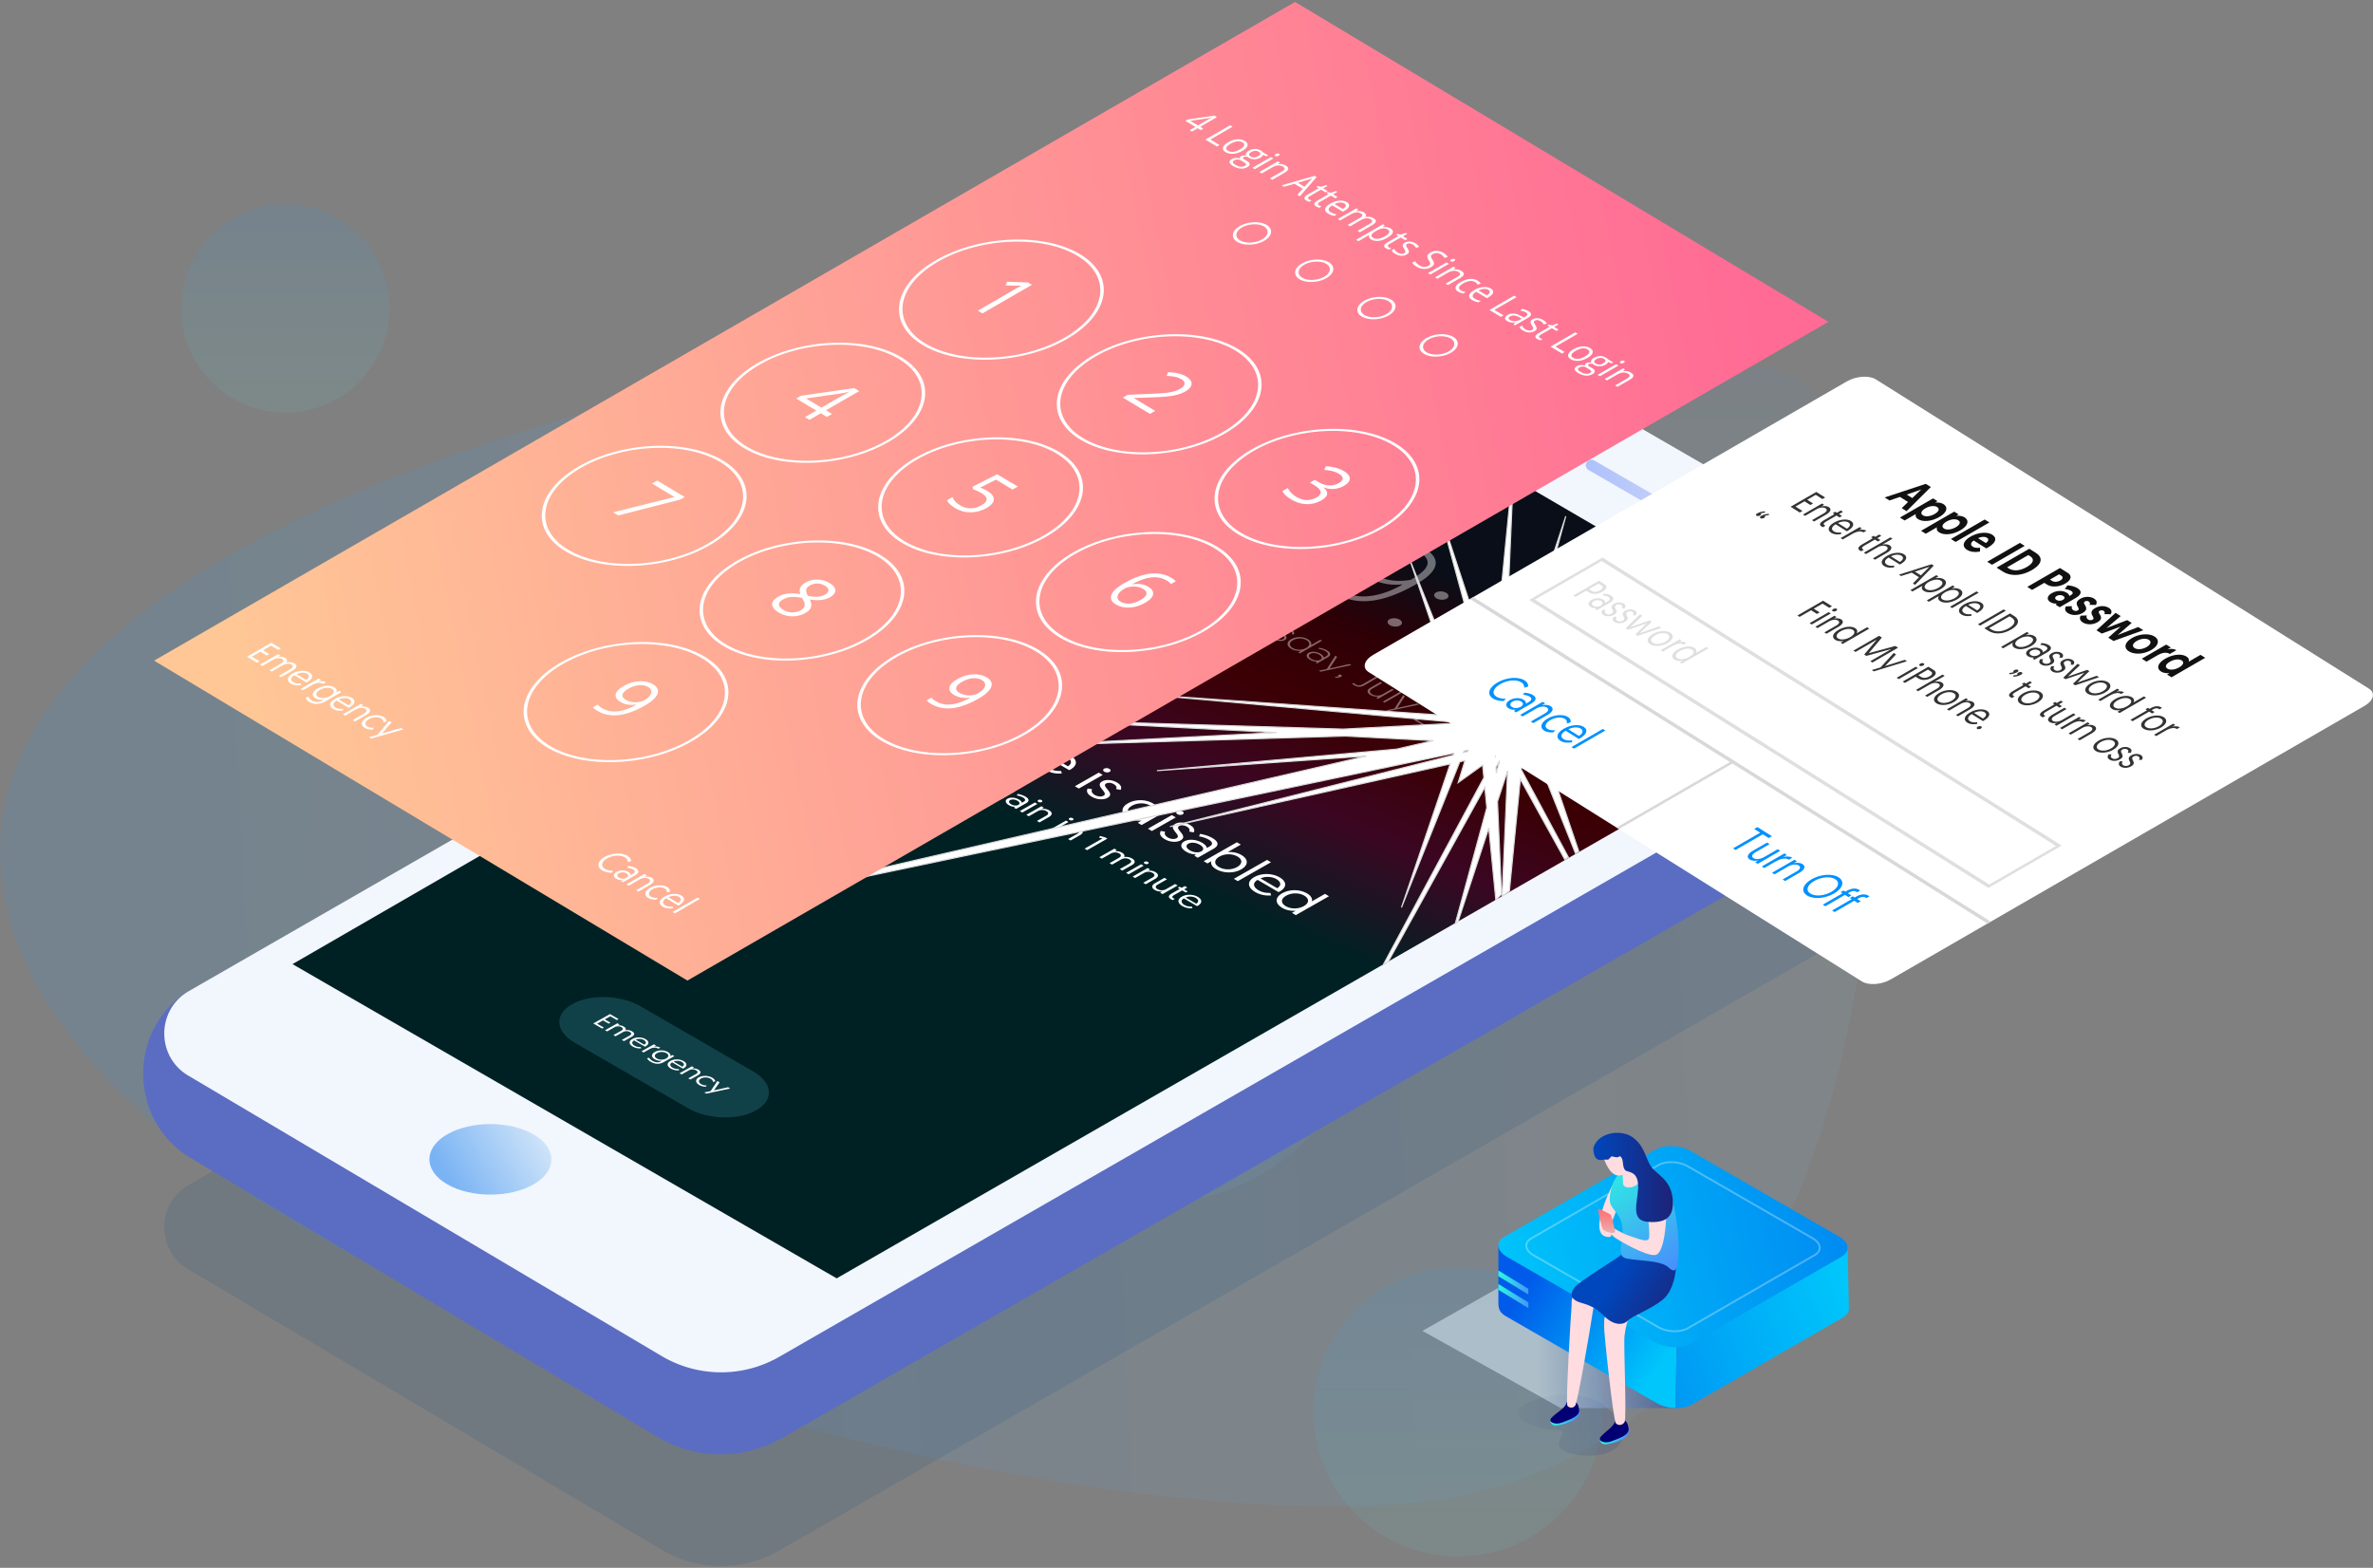 <svg width="616" height="407" xmlns="http://www.w3.org/2000/svg"><rect width="100%" height="100%" fill="#808080" stroke="none"/><defs><linearGradient x1="0%" y1="50%" x2="88.151%" y2="52.679%" id="a"><stop stop-color="#84CAFF" stop-opacity=".588" offset="0%"/><stop stop-color="#209CFF" offset="100%"/></linearGradient><linearGradient x1="50%" y1="100%" x2="50%" y2="0%" id="b"><stop stop-color="#68E0CF" offset="0%"/><stop stop-color="#209CFF" offset="100%"/></linearGradient><linearGradient x1="50%" y1="100%" x2="50%" y2="0%" id="c"><stop stop-color="#68E0CF" offset="0%"/><stop stop-color="#209CFF" offset="100%"/></linearGradient><linearGradient x1="50%" y1="100%" x2="50%" y2="0%" id="d"><stop stop-color="#68E0CF" offset="0%"/><stop stop-color="#209CFF" offset="100%"/></linearGradient><linearGradient x1="0%" y1="50%" x2="88.151%" y2="52.686%" id="e"><stop stop-color="#84CAFF" stop-opacity=".588" offset="0%"/><stop stop-color="#209CFF" offset="100%"/></linearGradient><linearGradient x1="87.447%" y1="33.312%" x2="65.302%" y2="63.322%" id="f"><stop stop-color="#090E18" offset="0%"/><stop stop-color="#2E0006" offset="22.718%"/><stop stop-color="#3B0004" offset="44.503%"/><stop stop-color="#3B0622" offset="69.378%"/><stop stop-color="#002124" offset="100%"/></linearGradient><linearGradient x1="-.002%" y1="50%" x2="99.999%" y2="50%" id="g"><stop stop-color="#AEC1FB" offset="0%"/><stop stop-color="#CDD6F9" offset="100%"/></linearGradient><linearGradient x1="13.84%" y1="62.026%" x2="110.164%" y2="30.022%" id="h"><stop stop-color="#79B3F4" offset="0%"/><stop stop-color="#DFEDF9" offset="100%"/></linearGradient><linearGradient x1="116.109%" y1="50.001%" x2="-38.816%" y2="50.001%" id="i"><stop stop-color="#001563" stop-opacity="0" offset="0%"/><stop stop-color="#1C45A3" offset="100%"/></linearGradient><linearGradient x1="54.406%" y1="90.384%" x2="0%" y2="90.384%" id="j"><stop stop-color="#E1F3FE" offset="0%"/><stop stop-color="#1C45A3" offset="100%"/></linearGradient><linearGradient x1="24.712%" y1="52.616%" x2="89.24%" y2="25.086%" id="k"><stop stop-color="#00C6FB" offset=".54%"/><stop stop-color="#005BEA" offset="100%"/></linearGradient><linearGradient x1="-1.916%" y1="30.156%" x2="259.327%" y2="134.247%" id="l"><stop stop-color="#00C6FB" offset=".54%"/><stop stop-color="#005BEA" offset="100%"/></linearGradient><linearGradient x1="103.51%" y1="57.253%" x2="-80.785%" y2="32.273%" id="m"><stop stop-color="#00C6FB" offset=".54%"/><stop stop-color="#005BEA" offset="100%"/></linearGradient><linearGradient x1="-17.024%" y1="48.605%" x2="98.575%" y2="51.012%" id="n"><stop stop-color="#4C83FF" offset="0%"/><stop stop-color="#2AFADF" offset="100%"/></linearGradient><linearGradient x1="-17.024%" y1="48.604%" x2="98.575%" y2="51.011%" id="o"><stop stop-color="#4C83FF" offset="0%"/><stop stop-color="#2AFADF" offset="100%"/></linearGradient><linearGradient x1="0%" y1="50.001%" x2="99.999%" y2="50.001%" id="p"><stop stop-color="#4C83FF" offset="0%"/><stop stop-color="#2AFADF" offset="100%"/></linearGradient><linearGradient x1=".001%" y1="50.005%" x2="100%" y2="50.005%" id="q"><stop stop-color="#4C83FF" offset="0%"/><stop stop-color="#2AFADF" offset="100%"/></linearGradient><linearGradient x1="-12.516%" y1="73.697%" x2="56.297%" y2="41.49%" id="r"><stop stop-color="#1E2275" offset="0%"/><stop stop-color="#0046BC" offset="100%"/></linearGradient><linearGradient x1="84.71%" y1="-28.739%" x2="20.21%" y2="117.291%" id="s"><stop stop-color="#2AFADF" offset="0%"/><stop stop-color="#4C83FF" offset="100%"/></linearGradient><linearGradient x1=".001%" y1="50%" x2="100%" y2="50%" id="t"><stop stop-color="#1E2275" offset="0%"/><stop stop-color="#0046BC" offset="100%"/></linearGradient><linearGradient x1="55.033%" y1="166.642%" x2="47.602%" y2="-10.394%" id="u"><stop stop-color="#D4FFF1" offset=".54%"/><stop stop-color="#E5C6C0" offset="32.24%"/><stop stop-color="#F39496" offset="63.32%"/><stop stop-color="#FC757C" offset="86.82%"/><stop stop-color="#FF6A72" offset="100%"/></linearGradient><linearGradient x1="44.363%" y1="100%" x2="55.637%" y2="0%" id="v"><stop stop-color="#FFC796" offset="0%"/><stop stop-color="#FF6B95" offset="100%"/></linearGradient></defs><g transform="translate(0 -39)" fill="none" fill-rule="evenodd"><path d="M0 241.892c0 58.115 16.309 167.471 108.518 185.85 96.6 15.815 361.605-52.97 376.988-159 15.384-106.03-247.144-150.88-324.298-151.734C84.054 116.153 0 183.778 0 241.892z" fill="url(#a)" opacity=".114" transform="matrix(-1 0 0 1 486.155 0)"/><ellipse fill="url(#b)" opacity=".05" cx="452.968" cy="161" rx="26.968" ry="27"/><ellipse fill="url(#c)" opacity=".1" cx="378.5" cy="405.534" rx="37.5" ry="37.534"/><ellipse fill="url(#d)" opacity=".1" cx="74.038" cy="119.063" rx="27.038" ry="27.063"/><path d="M122.078 257.747c0 28.964 8.118 83.468 54.018 92.628 48.085 7.882 180.001-26.4 187.659-79.246 7.657-52.846-123.025-75.199-161.43-75.625-38.407-.426-80.247 33.278-80.247 62.243z" fill="url(#e)" opacity=".114" transform="matrix(-1 0 0 1 486.155 0)"/><path d="M56.758 373.189l-7.893-4.675c-8.357-4.951-8.277-17.081.143-21.924l300.593-172.822a30.265 30.265 0 0130.23.032l124.613 72.004c8.464 4.89 8.45 17.121-.023 21.993L202.272 441.519a30.266 30.266 0 01-30.515-.199L61.104 375.766" fill="#004680" opacity=".119"/><path d="M48.613 296.527c-15.577 9.885-15.2 33.565.903 43.105l121.261 72.472a31.976 31.976 0 0032.24.21l300.13-172.562c16.16-9.29 17.36-31.593 3.573-42.809L48.613 296.527z" fill="#5B6DC2"/><path d="M49.008 296.299c-8.42 4.842-8.5 16.972-.143 21.923l122.892 72.806a30.266 30.266 0 0030.515.2L504.42 217.505c8.475-4.872 8.488-17.102.024-21.993L379.831 123.51a30.267 30.267 0 00-30.23-.034L49.008 296.3z" fill="#F2F6FD"/><path fill="url(#f)" d="M267.86.506l141.255 82.502-267.86 153.85L0 155.288z" transform="translate(75.93 134)"/><path d="M166.204 300.2l29.354 16.973c5.06 2.936 5.406 7.422.776 10.015l-.201.113c-4.63 2.592-12.486 2.31-17.544-.624l-29.354-16.961c-5.06-2.913-5.406-7.376-.776-9.973l.201-.113c4.63-2.598 12.486-2.346 17.544.57z" fill="#114148"/><path d="M237.687 219.249l6.202-3.542 1.028.59-6.202 3.543-1.028-.591zm7.605-4.568c.358-.204.957-.189 1.347.036.403.232.43.575.071.78-.37.21-.968.195-1.371-.037-.39-.225-.416-.568-.047-.779zm-4.794 6.184l8.348-4.769 2.498 1.438c1.653.95 1.825 2.076.31 2.942-1.503.858-3.564.752-5.164-.17l-1.444-.83-3.495 1.995-1.053-.606zm5.407-1.88l1.353.779c1.093.629 2.35.642 3.316.09.955-.545.913-1.253-.18-1.882l-1.353-.779-3.136 1.792zm10.317 3.643c1.574.908 1.32 1.994-.087 2.797l-3.876 2.212-1.028-.592 3.912-2.233c.99-.565.897-1.303-.014-1.828-1.04-.6-2.473-.618-3.499-.032l-3.769 2.151-1.027-.592 8.623-4.924 1.027.592-3.315 1.894c.886-.133 2.13.023 3.053.555zm1.31 4.493c-1.395.796-1.369 1.96.075 2.794 1.457.841 3.512.864 4.896.075 1.371-.783 1.356-1.97-.101-2.811s-3.51-.834-4.87-.058zm-1.053-.608c1.872-1.069 4.778-.98 6.795.183 2.042 1.18 2.13 2.833.27 3.895-1.861 1.061-4.766.986-6.795-.186-2.03-1.171-2.155-2.817-.27-3.892zm14.536 4.656c1.574.91 1.307 1.99-.1 2.792l-3.876 2.211-1.028-.594 3.912-2.231c.99-.565.91-1.297-.014-1.831-1.041-.602-2.46-.614-3.486-.028l-3.769 2.15-1.028-.594 6.202-3.539 1.015.587-.894.51c.885-.132 2.129.025 3.066.567zm.246 3.91c1.98-1.129 4.763-1.012 6.558.027 1.99 1.153 1.902 2.61.041 3.671-.036.02-.167.096-.3.156l-5.424-3.142c-1.37.797-1.191 1.86.214 2.674 1.145.663 2.331.72 3.074.67l.223.65c-.961.114-2.61.037-4.145-.852-2.055-1.19-2.15-2.765-.241-3.853zm1.63.341l4.333 2.509c1.223-.773.903-1.712-.216-2.36-1.106-.64-2.87-.77-4.117-.149zm6.13 7.691l6.202-3.536 1.028.597-6.202 3.535-1.028-.596zm7.605-4.56c.358-.205.956-.187 1.347.04.403.234.429.578.071.782-.37.211-.968.193-1.371-.04-.39-.227-.417-.571-.047-.782zm-4.276 5.147l1.145.17c-.203.445-.187.99.737 1.526.676.392 1.607.52 2.239.16 1.431-.815-2.454-2.507-.355-3.704 1.05-.599 2.632-.408 3.855.302 1.262.733 1.185 1.525.902 1.896l-1.148-.213c.151-.297.265-.766-.606-1.272-.625-.362-1.441-.466-1.978-.16-1.395.796 2.538 2.476.38 3.706-1.098.625-2.826.472-4.14-.29-1.418-.823-1.316-1.614-1.031-2.121zm22.624 4.567l-8.623 4.913-1.002-.583.978-.557c-.396.031-2.005.139-3.475-.717-1.938-1.127-1.957-2.688-.06-3.769 1.908-1.088 4.569-1.106 6.494.014 1.405.817 1.351 1.747 1.224 2.044l3.423-1.951 1.041.606zm-6.548 2.578c1.539-.877 1.38-1.986.119-2.72-1.328-.772-3.292-.76-4.711.048-1.444.823-1.384 1.942-.083 2.698 1.418.825 3.375.714 4.675-.026zm-.436 3.29l6.202-3.533 1.028.598-6.202 3.533-1.028-.599zm7.605-4.558c.358-.204.956-.185 1.347.042.403.235.43.58.071.784-.37.21-.968.192-1.371-.043-.39-.227-.417-.572-.047-.783zm-4.276 5.15l1.145.172c-.203.445-.187.99.737 1.529.676.394 1.607.524 2.239.164 1.431-.815-2.454-2.515-.355-3.711 1.05-.598 2.632-.405 3.855.308 1.262.736 1.185 1.53.902 1.9l-1.148-.215c.151-.297.265-.766-.606-1.275-.625-.364-1.441-.468-1.978-.162-1.395.795 2.538 2.482.38 3.712-1.098.625-2.826.47-4.14-.297-1.418-.826-1.316-1.618-1.031-2.125zm6.1 2.702c1.18-.672 3.119-.531 4.641.357.859.501 1.211 1.05 1.222 1.36l.763-.435c.87-.496.734-1.154-.268-1.738-.832-.486-1.783-.724-2.527-.856l.276-.637c.717.116 2.033.402 3.177 1.07 1.848 1.079 1.634 2.04.31 2.795l-4.09 2.328-.885-.516.408-.367a4.88 4.88 0 01-2.515-.683c-1.483-.866-1.717-1.992-.512-2.678zm1.052.6c-.715.408-.624 1.121.417 1.728.988.577 2.215.674 2.966.246.775-.441.6-1.121-.415-1.713-1.028-.6-2.24-.675-2.968-.26zm3.987 4.54l8.623-4.91 1.028.601-3.423 1.95c.53-.062 2.132-.089 3.55.74 1.913 1.118 1.867 2.66-.04 3.747-1.897 1.08-4.624 1.04-6.55-.086-1.47-.859-1.279-1.793-1.221-2.02l-.978.556-.99-.577zm4.066-1.173c-1.3.74-1.501 1.874-.096 2.695 1.301.76 3.258.818 4.701-.003 1.42-.808 1.459-1.942.132-2.717-1.275-.745-3.199-.851-4.737.025zm3.766 5.751l8.623-4.908 1.028.601-8.623 4.908-1.028-.6zm5.302-.449c1.98-1.127 4.763-.999 6.558.053 1.99 1.166 1.902 2.63.041 3.688-.035.02-.167.095-.299.155l-5.425-3.177c-1.37.794-1.19 1.863.214 2.686 1.145.67 2.331.732 3.074.685l.223.654c-.961.112-2.61.028-4.145-.872-2.055-1.203-2.15-2.786-.241-3.872zm1.63.349l4.333 2.537c1.223-.771.903-1.716-.216-2.371-1.106-.648-2.87-.786-4.116-.166zm17.772 4.617l-8.623 4.905-1.002-.588.978-.556c-.396.03-2.005.132-3.475-.73-1.938-1.137-1.957-2.704-.06-3.782 1.908-1.086 4.568-1.097 6.494.032 1.405.825 1.35 1.758 1.224 2.056l3.423-1.948 1.04.61zm-6.548 2.567c1.539-.875 1.38-1.988.118-2.728-1.327-.779-3.291-.773-4.71.034-1.444.821-1.384 1.944-.083 2.707 1.418.832 3.375.726 4.675-.013zm-184.439 30.458l4.33-2.428 2.239 1.29-.458.257-1.693-.975-1.44.808 1.477.851-.452.253-1.477-.851-1.528.857 1.768 1.018-.452.253-2.314-1.333zm10.045 3.42l-2.084 1.169-.533-.308 1.935-1.085c.606-.34.646-.669.126-.968-.492-.284-1.185-.318-1.785.018l-1.929 1.082-.533-.307 2.028-1.138c.514-.287.513-.64.02-.924-.465-.268-1.209-.289-1.753.017l-1.948 1.092-.533-.307 3.216-1.804.526.304-.464.26a2.432 2.432 0 011.536.266c.527.304.663.65.472.94a2.652 2.652 0 011.714.321c.783.451.694.977-.011 1.372zm.105.617c1.026-.576 2.47-.51 3.4.028 1.033.596.987 1.343.022 1.884-.019.01-.087.048-.155.08l-2.813-1.625c-.711.406-.618.953.11 1.373.594.343 1.21.374 1.595.35l.115.335a3.627 3.627 0 01-2.149-.446c-1.066-.615-1.115-1.424-.125-1.98zm.845.178l2.247 1.297c.634-.394.468-.877-.112-1.212-.573-.33-1.488-.401-2.135-.085zm6.4 2.07l-.488.274c-.802-.464-1.62-.274-2.306.11l-1.54.864-.533-.308 3.216-1.803.526.304-.538.302c.443-.11 1.13-.05 1.664.257zm-3.446 2.746l.572-.106c.061.12.288.469.793.761.668.386 1.489.572 2.206.17l.284-.16c-.198.02-1.032.072-1.801-.372-1.006-.58-.995-1.37-.012-1.921.99-.555 2.39-.548 3.381.025.73.42.7.89.642 1.053l.52-.29.512.296-2.77 1.552c-1.219.683-2.382.482-3.394-.103-.459-.265-.803-.632-.933-.905zm4.97.064c.78-.437.717-1.008.049-1.394-.682-.394-1.7-.399-2.437.014-.748.419-.71.997-.036 1.387.722.417 1.732.381 2.424-.007zm1.1.643c1.027-.575 2.47-.508 3.401.03 1.032.597.986 1.346.021 1.886-.018.01-.086.049-.155.08l-2.813-1.628c-.71.406-.617.953.111 1.374.594.344 1.21.375 1.594.352l.116.334a3.626 3.626 0 01-2.15-.447c-1.065-.617-1.114-1.426-.125-1.98zm.846.18l2.246 1.299c.635-.394.469-.877-.111-1.213-.574-.332-1.488-.403-2.135-.087zm6.4 2.076c.817.472.678 1.026-.051 1.435l-2.01 1.126-.533-.308 2.028-1.137c.514-.287.472-.664-.007-.941-.54-.312-1.276-.323-1.807-.025l-1.955 1.095-.533-.308 3.216-1.802.526.304-.463.26c.459-.065 1.104.02 1.59.3zm4.412 3.055l-.603.13c-.006-.158-.098-.521-.63-.83-.736-.426-1.793-.426-2.492-.034-.693.388-.697 1.013.025 1.43.553.321 1.2.358 1.472.368l-.252.325c-.278-.005-1.031-.076-1.686-.455-1.045-.605-1.065-1.455-.112-1.989.952-.533 2.464-.496 3.482.094.641.371.774.766.796.961zm-2.332 3.167l-.533-.31 1.644-.343 1.755-2.613.58.336-1.472 2.094 3.665-.822.566.328-6.205 1.33zm61.053-89.582l.819-.466.647.373-.819.466.934.539-.503.286-.934-.538-2.012 1.146c-.729.415-.672.646-.115.967.082.047.188.1.188.1l-.526.299s-.195-.086-.416-.214c-.852-.491-.71-.994.169-1.495l2.065-1.176-.5-.288.503-.287.5.288zm4.292 2.363l-.593.338c-.975-.562-1.968-.325-2.801.15l-1.87 1.064-.647-.373 3.905-2.224.638.368-.653.373c.538-.138 1.374-.069 2.02.304zm-3.2 4.284l-.648-.374 1.996-.432 2.131-3.205.704.407-1.787 2.568 4.45-1.031.688.397-7.535 1.67zm7.083 1.17c.744-.422 1.964-.337 2.923.217.54.312.762.656.769.85l.48-.274c.549-.313.463-.724-.168-1.089-.524-.303-1.123-.45-1.591-.532l.173-.4c.452.072 1.28.25 2.001.666 1.163.672 1.029 1.275.195 1.75l-2.576 1.466-.557-.322.257-.23a3.078 3.078 0 01-1.583-.424c-.934-.54-1.081-1.245-.323-1.677zm.663.375c-.45.257-.393.703.262 1.082.623.36 1.395.419 1.868.15.488-.279.377-.704-.262-1.074-.647-.374-1.41-.418-1.868-.158zm1.688 3.57l.695-.133c.074.146.349.572.963.927.811.47 1.807.692 2.678.197l.346-.197c-.241.025-1.254.093-2.188-.447-1.22-.706-1.208-1.672-.014-2.352 1.202-.684 2.902-.683 4.106.013.885.512.85 1.087.779 1.287l.63-.359.623.36-3.364 1.915c-1.48.842-2.892.602-4.12-.109-.558-.322-.976-.77-1.134-1.103zm6.035.052c.947-.539.87-1.238.06-1.707-.828-.479-2.066-.48-2.96.03-.908.517-.862 1.224-.043 1.698.876.507 2.102.458 2.943-.021zm.6 1.2c.744-.422 1.965-.337 2.923.218.54.313.762.657.77.851l.48-.273c.548-.312.462-.724-.169-1.09-.524-.303-1.123-.452-1.59-.533l.172-.4c.452.072 1.28.25 2.001.667 1.164.674 1.029 1.277.195 1.752l-2.575 1.465-.557-.322.256-.23a3.078 3.078 0 01-1.583-.426c-.934-.54-1.08-1.247-.322-1.678zm.663.376c-.45.256-.393.703.262 1.083.623.36 1.395.42 1.868.15.488-.278.378-.704-.261-1.074-.647-.375-1.41-.42-1.869-.16zm2.51 2.841l3.905-2.222.647.375-3.904 2.222-.648-.375zm4.789-2.866c.225-.128.602-.117.848.026.253.147.27.364.045.492-.233.132-.61.12-.864-.026-.246-.143-.262-.36-.03-.492zm2.802 2.669c.991.574.823 1.254-.063 1.758l-2.44 1.388-.648-.375 2.463-1.401c.624-.355.573-.816-.008-1.153-.656-.38-1.55-.389-2.195-.021l-2.373 1.35-.647-.376 3.905-2.221.639.37-.564.32c.558-.082 1.341.019 1.93.36zm.495 4.886l3.904-2.222.648.376-3.905 2.221-.647-.375zm4.788-2.866c.225-.128.602-.116.848.026.254.148.27.364.045.493-.233.132-.61.12-.864-.027-.246-.143-.262-.36-.03-.492zm2.802 2.672c.991.576.823 1.255-.063 1.76l-2.44 1.387-.648-.376 2.464-1.4c.623-.355.572-.816-.01-1.154-.655-.38-1.548-.39-2.194-.023l-2.373 1.35-.647-.376 3.905-2.22.639.37-.563.32c.557-.081 1.34.02 1.93.362zm4.863 2.377l.299-.405 1.351.371.54.315-5.256 2.989-.663-.386 4.64-2.639-.91-.245zm8.582 7.138l-2.53 1.439-.648-.377 2.35-1.336c.737-.419.785-.823.154-1.19-.598-.349-1.44-.389-2.168.025l-2.343 1.332-.647-.377 2.463-1.4c.624-.354.622-.787.024-1.135-.565-.33-1.467-.354-2.128.022l-2.366 1.345-.647-.377 3.905-2.22.64.372-.564.32a2.922 2.922 0 011.865.325c.639.372.804.797.573 1.155a3.187 3.187 0 012.081.391c.95.554.842 1.2-.014 1.686zm-1.531 2.021l3.905-2.22.647.378-3.905 2.22-.647-.378zm4.788-2.863c.226-.128.602-.116.848.027.254.148.27.365.045.493-.233.133-.61.12-.863-.028-.246-.143-.263-.36-.03-.492zm2.802 2.68c.992.578.824 1.259-.062 1.762l-2.441 1.387-.647-.378 2.463-1.4c.623-.353.573-.815-.009-1.154-.655-.383-1.549-.394-2.195-.026l-2.373 1.348-.647-.377 3.905-2.22.64.373-.564.32c.558-.081 1.34.021 1.93.365zm-.135 4.643c-.991-.578-.831-1.263.055-1.767l2.44-1.387.648.378-2.464 1.4c-.623.354-.564.82.01 1.155.655.383 1.548.394 2.194.027l2.373-1.348.655.382-3.905 2.219-.647-.378.563-.32c-.55.086-1.34-.021-1.922-.36zm6.952-.552l.818-.465.647.378-.818.465.934.546-.503.285-.934-.545-2.013 1.143c-.728.414-.672.646-.115.971.082.048.188.101.188.101l-.526.299s-.194-.088-.415-.217c-.852-.498-.71-1.003.168-1.502l2.066-1.173-.5-.292.503-.286.5.292zm.04 2.29c1.246-.708 2.998-.627 4.129.034 1.253.732 1.197 1.652.025 2.317-.022.013-.105.06-.188.098l-3.416-1.997c-.863.5-.75 1.171.135 1.689.721.421 1.468.46 1.935.43l.141.411a4.357 4.357 0 01-2.61-.548c-1.294-.756-1.353-1.751-.152-2.434zm1.026.22l2.728 1.594c.77-.485.568-1.078-.136-1.49-.696-.407-1.807-.494-2.592-.105z" fill="#FFF" fill-rule="nonzero"/><path d="M368.02 181.997c-3.026-1.757-7.111-1.912-10.85.248-2.9 1.675-3.49 4.034-.037 6.039 2.664 1.548 6.004 1.792 9.09 1.23 3.918-2.261 6.598-4.724 1.796-7.517zm-21.07 11.208c-2.269-1.317-3.142-2.792-3.51-3.836l1.965-.105c.32.842.912 1.947 2.95 3.13 4.967 2.886 11.229.951 15.805-1.688-2.33.239-5.601.069-8.495-1.613-4.539-2.635-3.823-5.75-.204-7.84 4.486-2.592 9.751-2.55 14.092-.028 5.657 3.29 2.834 6.676-1.832 9.37-8.015 4.622-15.015 5.953-20.77 2.61zm13.735 6.565c.688-.396 1.88-.36 2.637.08.757.441.813 1.133.125 1.53-.688.395-1.88.359-2.637-.082-.756-.44-.813-1.131-.125-1.528zm12.082-6.966c.688-.397 1.881-.361 2.637.08.757.44.813 1.132.126 1.53-.688.396-1.881.36-2.638-.08-.756-.441-.813-1.133-.125-1.53zm-.957 8.076l1.256-.724 25.193-1.743 1.579.923-13.996 8.071 3.157 1.847-1.436.827-3.157-1.847-5.503 3.169-1.677-.98 5.503-3.169-10.919-6.374zm3.442.343l8.912 5.204 11.634-6.708-20.546 1.504zm24.514 1.2l.599-1.11 5.25 1.405 1.349.79-20.935 12.063-1.677-.982 19.35-11.15-3.936-1.017zm-82.651-5.585l5.17-2.974-1.75-1.013.372-.214 3.943 2.283-.372.214-1.75-1.013-5.17 2.974-.443-.257zm4.624 2.796c-.931-.54-1.025-1.27-.067-1.82l2.668-1.535.435.252-2.636 1.517c-.752.432-.689.999.017 1.407.792.46 1.896.477 2.695.018l2.51-1.444.435.252-4.108 2.363-.436-.252.65-.373c-.639.106-1.527-.017-2.163-.385zm4.931.38c1.346-.773 3.197-.651 4.346.015 1.297.753 1.245 1.738.066 2.416l-.167.096-3.847-2.232c-1.093.628-.96 1.437.12 2.063.835.484 1.669.538 2.262.498l.105.272c-.731.078-1.757.005-2.732-.561-1.332-.772-1.435-1.829-.153-2.566zm.772.11l3.369 1.954c.977-.622.685-1.35-.168-1.844-.818-.475-2.109-.638-3.201-.11zm2.935 3.43l.509.14c-.19.31-.224.702.446 1.091.514.299 1.277.403 1.783.112 1.109-.637-1.589-1.782-.235-2.56.657-.379 1.644-.272 2.41.172.836.486.728.99.508 1.238l-.484-.135c.132-.216.246-.543-.407-.922-.487-.283-1.141-.37-1.577-.12-1.06.61 1.637 1.755.228 2.565-.69.396-1.781.32-2.6-.155-.975-.566-.81-1.083-.581-1.426zm12.789 1.783l-5.724 3.29-.435-.253.76-.437c-.263.03-1.455.152-2.543-.48-1.288-.748-1.308-1.793-.057-2.512 1.267-.729 3.057-.732 4.328.007 1.027.597.942 1.28.837 1.511l2.399-1.38.435.254zm-4.1 1.873c1.14-.655 1.006-1.493.066-2.04-.984-.571-2.46-.568-3.512.038-1.077.618-1.008 1.464-.041 2.025 1.053.612 2.522.533 3.488-.023zm.628 1.27c.775-.445 2.077-.348 3.078.235.618.36.86.774.854 1.009l.625-.36c.689-.395.565-.898-.175-1.328-.601-.35-1.286-.51-1.773-.592l.126-.284c.386.06 1.27.236 2.037.681 1.123.654 1.051 1.299.196 1.79l-2.762 1.588-.357-.208.31-.268a3.473 3.473 0 01-1.789-.473c-1.027-.597-1.13-1.353-.37-1.79zm.443.259c-.546.314-.492.867.318 1.337.766.446 1.724.51 2.294.182.586-.337.468-.863-.324-1.324-.8-.466-1.733-.514-2.288-.195zm2.653 4.636l-.453-.263 2.086-.434 2.212-3.456.479.28-1.981 3.03 5.202-1.156.47.274-8.015 1.725zm4.684.823a.74.74 0 01.681.012c.226.132.233.31.027.428-.475.273-1.02.304-1.552.287l-.045-.246c.209.011.64.006.896-.101-.176-.121-.173-.284-.007-.38zm3.52 2.28l.407-.184s.2.208.53.4c.514.3 1.082.347 1.739-.03l4.322-2.484.444.26-4.346 2.496c-.776.446-1.66.47-2.488-.012a3.1 3.1 0 01-.608-.446zm4.758 2.93c-.932-.543-1.025-1.276-.067-1.826l2.668-1.532.435.254-2.636 1.514c-.752.432-.69 1 .016 1.412.792.462 1.896.483 2.696.024l2.51-1.441.435.254-4.109 2.36-.435-.255.649-.372c-.638.104-1.527-.02-2.162-.392zm3.21 1.755l5.724-3.287.435.254-5.723 3.287-.436-.254zm1.413 2.466l-.453-.265 2.087-.43 2.211-3.46.48.28-1.982 3.034 5.202-1.151.47.274-8.015 1.718zm6.649 2.245l.158-.091c1.528-.877 5.346.402 6.961-.525.641-.368.687-.92-.131-1.398-.784-.459-1.59-.399-2.238-.199l-.304-.28c.498-.194 1.773-.412 2.93.266 1.141.667 1.028 1.408.204 1.881-1.725.991-5.683-.168-6.712.422l3.056 1.788-.372.214-3.552-2.078zm5.661 1.624l.333-.19 6.668-.447.418.245-3.705 2.126.836.49-.38.218-.836-.49-1.456.836-.444-.26 1.456-.836-2.89-1.692zm.911.093l2.36 1.381 3.079-1.767-5.439.386z" fill="#FFF" fill-rule="nonzero" opacity=".4"/><path d="M419.055 227.96l-6.438 1.487 4.896 1.13 40.756 2.11 56.332 2.917-57.655-1.725-28.877-.864 22.117 5.107-3.82 2.672-40.21-8.435-3.91-.117 38.29 10.435-39.593-8.856 8.885 26.176-.84.568-10.961-27.397-.776-.173-1.82.42-.527 5.39 12.24 22.763-.933.564-11.55-20.845-2.838 29.022-1.88 1.364 1.403-32.569-2.618 7.972 1.038 24.089-1.471 1.426-1.824-18.646-7.988 24.317-.712.507 8.185-30.091-.517-5.291-25.015 45.146-1.359.943 26.128-48.595-.32-3.271-6.342 4.542 1.75-5.694-1.343.3-15.135 37.83 12.651-37.274-72.753 16.274 73.523-18.54.175-.518L165 279.088l189.755-43.817-54.433 3.793 62.224-5.593 9.54-2.203-22.872-1.184-84.214 2.52 66.44-3.44-64.44-3.336 81.679 2.443 30.908-1.6-81.265-7.303 80.89 5.637-2.68-8.726.37.266-11.1-32.701 13.881 34.693 6.929 4.962.286-2.93L373.143 170l14.41 43.87 5.48-56.026-2.769 64.277.03.09L406.458 173l-14.083 51.773.052.012 26.234-47.346.687.444-25.406 47.252.72.166 8.407-6.022-1.75 5.695 76.58-17.13-75.923 19.146.86.198 86.836-18.217 2.467 2.113-65.294 15.077 54.433-3.793-62.224 5.592zm-30.647 11.702l.874-3.212-.939 1.695.065 1.517zm-.154-4.473l-.037.026.001.04.036-.066zm-7.246-1.096l.105-.343-1.06.223-.161.402 1.116-.282zm2.696-5.507l.28-.065-.343-3.516-.685 1.711.748 1.87z" stroke="#D8D8D8" stroke-width=".3" fill="#FFF"/><path d="M411.853 159.054a1.441 1.441 0 00.527 1.968l26.438 15.276a1.44 1.44 0 001.967-.527c.398-.69.16-1.57-.527-1.969l-26.439-15.276a1.44 1.44 0 00-1.967.527" fill="url(#g)"/><path d="M116.094 333.476c-6.173 3.563-6.173 9.396 0 12.964 6.172 3.565 16.259 3.574 22.413.017 6.156-3.556 6.156-9.389 0-12.962-3.082-1.79-7.152-2.685-11.222-2.685-4.056 0-8.11.888-11.191 2.666" fill="url(#h)"/><path d="M398.552 404.168s-7.067 5.19-3.6 9.787c3.467 4.596 14.201 2.983 15.503.815 1.303-2.17-2.88-4.684 1.146-4.627 4.025.057 10.497-2.123 9.708-4.847-.79-2.723-14.73-7.474-22.757-1.128z" fill="url(#i)" opacity=".248" transform="matrix(-1 0 0 1 815.37 0)"/><path fill="url(#j)" opacity=".5" transform="matrix(-1 0 0 1 804.474 0)" d="M369.581 404.546l29.722.005 35.926-20.055-41.876-23.738-24.107 28.015z"/><path d="M431.793 375.853l-20.789-12c-2.314-1.333-6.356-1.166-9.029.374l-13.015 7.5 5.146 1.753 12.156 15.293.335 15.774c1.676-.05 3.41-.475 4.783-1.267l38.585-22.236.628-.362c1.406-.81 1.937-1.727 1.937-3.348v-15.09l-20.737 13.61z" fill="url(#k)" transform="matrix(-1 0 0 1 841.49 0)"/><path d="M457.442 374.538l-22.214-12.037-.335 16.459c.081.766.586 1.49 1.543 2.04l39.273 22.654c1.126.648 2.66.939 4.247.892l-.335-15.774-22.179-14.234z" fill="url(#l)" transform="matrix(-1 0 0 1 914.849 0)"/><path d="M429.796 387.88l-39.273-22.653c-2.314-1.334-2.024-3.663.648-5.204l38.585-22.237c2.672-1.54 6.714-1.707 9.029-.373l39.273 22.653c2.314 1.333 2.024 3.663-.648 5.203l-38.585 22.237c-2.672 1.54-6.715 1.708-9.03.374z" fill="url(#m)" transform="matrix(-1 0 0 1 868.58 0)"/><path d="M438.067 383.848l32.998-19.033c1.944-1.12 1.7-3.078-.544-4.372l-32.42-18.684c-2.246-1.294-5.642-1.435-7.587-.314l-32.998 19.033c-1.945 1.12-1.7 3.078.544 4.372l32.42 18.684c2.246 1.294 5.643 1.435 7.587.314z" stroke="#FFF" stroke-width=".5" opacity=".3"/><path fill="url(#n)" transform="matrix(-1 0 0 1 785.706 0)" d="M396.745 368.812l-7.784 4.757v1.493l7.784-4.757z"/><path fill="url(#o)" transform="matrix(-1 0 0 1 785.706 0)" d="M396.745 372.333l-7.784 4.757v1.493l7.784-4.757z"/><path d="M410.05 407.725s.019 1.082-.998 1.316c-1.04.239-4.682-.854-5.87-1.929-1.186-1.074-.551-2.456-.551-2.456l7.42 3.069z" fill="url(#p)" transform="matrix(-1 0 0 1 812.511 0)"/><path d="M409.023 402.926s-2.166-.736-2.419.35c-.31 1.335-2.755 2.53-3.899 3.836-.966 1.102 1.076 1.873 2.76 1.184 1.43-.585 4.61-1.48 4.47-3.195-.138-1.715-.912-2.175-.912-2.175z" fill="#030074"/><path d="M422.882 412.594s.019 1.082-.998 1.316c-1.04.238-4.683-.854-5.87-1.929-1.186-1.074-.551-2.456-.551-2.456l7.42 3.069z" fill="url(#q)" transform="matrix(-1 0 0 1 838.175 0)"/><path d="M421.855 407.795s-2.328-.931-2.58.155c-.31 1.336-2.594 2.726-3.738 4.032-.966 1.102 1.076 1.873 2.76 1.184 1.43-.585 4.61-1.48 4.47-3.196-.138-1.714-.912-2.175-.912-2.175z" fill="#030074"/><path d="M422.534 381.84s-.519 1.52-.818 3.852c-.3 2.332.604 21.57 0 22.483-.604.913-1.591.943-2.25.335-.659-.609-3.195-24.136-3.06-25.353.136-1.217-.476-2.839 2.013-3.953 2.49-1.116 4.115.405 4.115 2.635zM414.073 376.96s-.519 1.521-.818 3.853c-.299 2.332-3.716 22.109-4.32 23.021-.603.912-1.737.622-2.073.066-.464-.766.948-24.405 1.083-25.622.136-1.216-.476-2.838 2.013-3.953 2.49-1.116 4.115.405 4.115 2.635z" fill="#FFDCDF"/><path d="M407.976 368.42s.306 5.49 3.455 8.024c3.148 2.534 7.92 4.179 9.037 5.395 1.118 1.217 3.555 1.248 5.79-.897 2.234-2.144 3.25-2.854 6.398-3.766 3.148-.913 2.68-2.838 1.36-4.257-1.32-1.419-11.058-7.447-11.946-8.172-.89-.725.686.142 0 0-.688-.142-14.298-2.547-14.094 3.674z" fill="url(#r)" transform="matrix(-1 0 0 1 843.002 0)"/><path d="M418.42 379.204c2.49-1.116 4.114.405 4.114 2.635 0 0-.519 1.521-.818 3.853"/><path d="M420.237 343.928s-2.678 3.656-4.445 9.653c-1.768 5.997.597 6.55 1.892 6.543 1.295-.008.128-2.312.128-2.312l1.654-4.231.77-9.653z" fill="#FFDCDF"/><path d="M419.347 350.968s-1.531 6.236-1.48 11.913c.05 5.677.71 6.995 2.64 5.12 1.93-1.876 8.227-1.673 11.02-2.332 2.792-.659.285-4.654 1.013-8.681.546-3.02 2.766-3.98 3.133-5.938.4-2.143-1.1-6.927-2.544-7.122-.771-.104-12.736 1.303-13.782 7.04z" fill="url(#s)" transform="matrix(-1 0 0 1 853.604 0)"/><path d="M416.407 339.902s1.685 5.422 4.8 4.07c0 0 .078 1.604.13 2.324.064.904 1.33 1.158 2.302.865 1.922-.579 2.095-1.565 1.79-2.731-.304-1.166-1.98-3.852-3.86-6.184-1.878-2.332-5.162 1.656-5.162 1.656zM432.501 355.425s-.318 9.078-2.857 9.382c-2.54.304-9.903-4.06-10.664-4.691-.762-.632-1.625-1.594-1.168-2.304.457-.71 2.691 1.216 4.925 1.926 2.235.71 5.078 2.028 5.332.659.254-1.369-.254-4.972-.254-4.972h4.686z" fill="#FFDCDF"/><path d="M434.235 336.877c.092.295.102 3.498-1.93 3.244-2.03-.253-1.726.203-2.335-.507-.61-.71-.356-.354-1.524-.202-1.168.152-.86-.76-1.497.152-.636.912-.027 3.142-1.5 3.497-1.472.355-2.995.963-2.792 4.613.203 3.65 1.93 8.161-2.438 8.516-4.367.355-7.008-.862-6.55-5.93.456-5.07 4.163-6.337 5.585-8.365 1.422-2.027 1.637-5.322 4.729-7.603 3.092-2.281 9.033-1.318 10.252 2.585z" fill="url(#t)" transform="matrix(-1 0 0 1 847.883 0)"/><path d="M415.021 357.982s.762-3.475 1-3.654c.24-.179 2.95-1.56 3.189-1.5.238.059-.91 5.026-1.18 5.354-.267.327-3.885 2.014-3.009-.2z" fill="url(#u)" transform="matrix(-1 0 0 1 834.127 0)"/><path fill="url(#v)" transform="rotate(60 257.311 166.529)" d="M186.736 34.712l141.15-78.366v342l-141.15 78.366z"/><path d="M311.695 72.77l-.794-.477-1.476.852-.582-.35 1.475-.852-2.603-1.562.637-.367 6.885-.984.645.387-4.318 2.493.795.476-.664.383zm-.713-1.21l2.135-1.232c.418-.242.903-.508 1.455-.797l-.03-.018c-.398.092-.74.16-1.027.206l-4.529.644 1.996 1.197zm1.921 3.672l6.422-3.708.623.373-5.746 3.318 2.362 1.416-.676.391-2.985-1.79zm9.602 2.92c-.785.454-1.563.709-2.333.766-.77.056-1.446-.09-2.027-.438-.359-.215-.576-.465-.653-.749-.076-.283 0-.58.226-.888.226-.31.593-.61 1.1-.902.784-.454 1.559-.708 2.324-.765.765-.056 1.438.09 2.019.438.561.337.783.734.666 1.191-.117.457-.558.906-1.322 1.348zm-3.058-1.834c-.615.355-.98.688-1.098.997-.117.309.023.582.421.821.398.239.86.327 1.388.266.526-.061 1.099-.27 1.717-.627.612-.353.974-.684 1.085-.99.111-.308-.034-.583-.437-.824-.398-.239-.855-.329-1.37-.27-.517.06-1.085.269-1.706.627zm9.735 3.012l-.46.267-.85-.386c-.034.1-.107.215-.218.342a1.885 1.885 0 01-.48.372 3.025 3.025 0 01-1.532.41 2.903 2.903 0 01-1.527-.42 1.773 1.773 0 01-.302-.222c-.423-.06-.758-.02-1.007.125-.132.076-.184.159-.157.25.027.09.15.201.37.333l.71.426c.435.26.66.525.673.791.013.267-.19.521-.608.763a2.943 2.943 0 01-1.754.383c-.636-.052-1.295-.284-1.979-.694-.525-.315-.812-.625-.862-.93-.05-.307.138-.583.566-.83.293-.169.624-.268.994-.298.37-.03.735.018 1.094.144a.345.345 0 01.001-.304c.048-.11.15-.21.304-.299a1.58 1.58 0 01.579-.196c.21-.029.46-.029.752.002-.105-.184-.1-.386.015-.607.116-.22.331-.421.648-.604.527-.304 1.065-.46 1.614-.466a2.89 2.89 0 011.549.424c.21.126.37.257.48.392l1.387.832zm-8.822 1.326c-.261.151-.367.32-.319.508.048.187.244.384.585.589.51.306.98.48 1.408.521.428.041.8-.028 1.113-.21.26-.15.374-.294.34-.433-.032-.139-.235-.32-.606-.542l-.728-.438a1.696 1.696 0 00-.882-.25 1.79 1.79 0 00-.911.255zm4.41-2.158c-.337.195-.512.39-.526.584-.015.195.12.378.403.547.593.356 1.235.335 1.927-.064.723-.418.784-.807.184-1.167a1.646 1.646 0 00-.936-.236c-.338.015-.69.127-1.052.336zm.955 4.426l-.608-.365 4.814-2.78.608.365-4.814 2.78zm5.46-3.928a1 1 0 01.469-.15.676.676 0 01.373.086c.097.058.142.132.134.22-.009.088-.095.18-.259.274a1.002 1.002 0 01-.473.148.68.68 0 01-.373-.082c-.103-.061-.148-.136-.136-.223.012-.088.1-.179.265-.273zm-1.5 6.304l3.114-1.799c.393-.226.611-.44.655-.64.045-.202-.092-.397-.41-.588a2.171 2.171 0 00-1.33-.317c-.468.04-1.015.24-1.642.602l-2.526 1.459-.607-.365 4.814-2.78.494.297-.56.44.03.017c.361-.062.72-.063 1.074-.004.355.06.67.172.946.338.484.29.708.589.672.896-.035.308-.36.64-.976.995l-3.14 1.813-.608-.364zm7.11 4.266l1.377-1.58-2.146-1.287-2.701.784-.63-.378 8.565-2.453.523.314-4.343 4.986-.644-.386zm1.855-2.084l1.367-1.522c.172-.194.398-.422.678-.685-.335.13-.72.263-1.157.397l-2.62.771 1.732 1.04zm1.17 3.293a3.159 3.159 0 00.637.279l-.558.322a1.9 1.9 0 01-.386-.12 2.847 2.847 0 01-.383-.186c-.776-.466-.674-.982.307-1.548l2.864-1.654-.575-.345.352-.203.878.17 1.284-.44.351.211-1.115.644 1.164.7-.567.326-1.164-.698-2.833 1.635c-.29.168-.455.33-.496.49-.04.158.04.297.24.417zm2.572 1.543a3.159 3.159 0 00.637.279l-.558.322a1.9 1.9 0 01-.385-.12 2.847 2.847 0 01-.384-.186c-.776-.466-.673-.982.308-1.548l2.864-1.654-.575-.345.351-.203.878.17 1.284-.44.352.212-1.116.644 1.164.698-.566.327-1.165-.698-2.833 1.636c-.29.167-.455.33-.495.488-.04.159.039.298.24.418zm2.37 2.13c-.593-.355-.845-.761-.754-1.217.09-.456.52-.907 1.29-1.351.777-.448 1.552-.709 2.328-.781.775-.073 1.431.052 1.968.374.503.302.703.655.599 1.06-.104.405-.481.795-1.131 1.17l-.461.266-2.765-1.658c-.553.333-.863.652-.93.957-.067.305.105.58.515.826.432.26.967.453 1.606.581l-.65.375a5.84 5.84 0 01-.849-.227 4.47 4.47 0 01-.766-.375zm4.214-2.627c-.322-.193-.705-.275-1.148-.244-.444.03-.905.164-1.384.4l2.098 1.259c.46-.266.726-.52.8-.764.074-.244-.048-.46-.366-.651zm3.426 7.108l3.132-1.809c.383-.221.603-.428.658-.621.055-.193-.062-.376-.35-.548a1.968 1.968 0 00-1.23-.278c-.44.042-.932.22-1.474.533l-2.688 1.552-.608-.365 3.132-1.808c.384-.222.603-.429.658-.622.055-.192-.062-.376-.353-.55a1.931 1.931 0 00-1.247-.265c-.45.052-.988.258-1.612.618l-2.526 1.458-.608-.364 4.815-2.78.494.297-.56.44.03.017a3.115 3.115 0 011.034-.026c.34.05.64.151.899.307.627.376.765.78.413 1.21l.03.017a3.347 3.347 0 011.116-.033c.374.052.706.165.996.339.454.272.654.557.6.854-.053.297-.388.623-1.003.978l-3.14 1.813-.608-.364zm3.564 2.242c-.26-.157-.442-.334-.542-.53a.726.726 0 01-.01-.634l-.044-.027a9.31 9.31 0 01-.755.488l-1.982 1.144-.607-.365L359 97.22l.494.296-.574.431.03.018c.419-.058.791-.06 1.116-.002.324.056.62.165.89.327.532.319.724.691.577 1.117-.147.425-.614.865-1.402 1.32-.79.457-1.552.723-2.284.8-.732.076-1.36-.043-1.882-.356zm4.283-2.577a2.052 2.052 0 00-1.298-.298c-.456.048-.983.242-1.582.582l-.163.094c-.676.39-1.066.726-1.17 1.007-.103.281.053.546.468.795.346.208.786.274 1.32.197.533-.076 1.095-.285 1.687-.627.6-.346.962-.671 1.087-.974.124-.303.008-.562-.349-.776zm.268 4.598a3.159 3.159 0 00.637.279l-.557.322a1.9 1.9 0 01-.386-.12 2.847 2.847 0 01-.383-.186c-.777-.466-.674-.982.307-1.548l2.864-1.654-.575-.345.351-.202.878.17 1.284-.44.352.21-1.116.645 1.165.698-.567.328-1.164-.699-2.834 1.636c-.29.167-.455.33-.495.489-.04.158.04.297.24.417zm4.665 1.857a2.585 2.585 0 01-1.454.349c-.522-.027-1.034-.191-1.537-.493-.532-.32-.846-.626-.942-.922l.677-.39c.076.183.19.36.344.532.153.171.333.318.538.441.317.19.622.302.914.335.293.032.563-.024.812-.167.188-.109.28-.242.278-.4-.002-.158-.109-.408-.32-.748-.207-.32-.327-.564-.36-.73a.626.626 0 01.073-.456c.08-.138.231-.27.45-.396a2.328 2.328 0 011.329-.297c.493.028.971.182 1.435.46.432.26.75.573.95.943l-.808.212a2.238 2.238 0 00-.796-.829c-.288-.173-.56-.272-.815-.297a1.088 1.088 0 00-.667.127c-.13.074-.211.154-.247.24a.434.434 0 00.006.308c.04.12.156.33.347.627.268.406.38.72.337.942-.044.222-.225.425-.544.61zm6.294 3.311a3.37 3.37 0 01-1.835.456 3.83 3.83 0 01-1.866-.56c-.634-.382-1.024-.731-1.17-1.05l.72-.415c.109.196.26.39.454.582.195.193.419.365.673.518.415.249.822.381 1.22.398.4.017.767-.072 1.104-.266.222-.128.367-.256.435-.383.068-.126.074-.277.02-.45-.055-.175-.184-.413-.388-.714-.284-.423-.387-.782-.308-1.08.08-.297.355-.581.827-.854a3.056 3.056 0 011.646-.403c.603.017 1.16.179 1.67.485.532.319.904.68 1.117 1.083l-.845.26a2.59 2.59 0 00-.955-.967 2.128 2.128 0 00-1.027-.316 1.798 1.798 0 00-.985.241c-.223.129-.371.255-.445.378a.543.543 0 00-.045.433c.044.166.161.39.352.674.322.475.45.856.386 1.141-.064.286-.316.556-.755.81zm-.173 1.908l-.608-.364 4.815-2.78.608.365-4.815 2.78zm5.46-3.928a1 1 0 01.47-.15.676.676 0 01.372.087c.098.058.143.131.134.22-.008.088-.094.18-.258.274a1.002 1.002 0 01-.473.148.68.68 0 01-.374-.082c-.102-.061-.147-.136-.135-.223.012-.088.1-.18.264-.274zm-1.5 6.304l3.115-1.798c.392-.226.61-.44.655-.641.044-.201-.092-.397-.41-.587a2.171 2.171 0 00-1.33-.318c-.468.04-1.016.241-1.642.603l-2.526 1.458-.608-.364 4.815-2.78.494.297-.56.44.03.017c.36-.062.72-.064 1.074-.004.355.06.67.172.946.337.483.29.707.59.672.897-.036.308-.361.64-.976.995l-3.14 1.813-.609-.365zm3.298 2.082c-.581-.349-.816-.742-.706-1.181.11-.439.558-.885 1.343-1.338.805-.465 1.59-.727 2.352-.787.763-.06 1.443.09 2.041.45.193.115.36.245.504.39.143.144.236.268.278.373l-.806.246a1.936 1.936 0 00-.279-.356 1.776 1.776 0 00-.357-.29c-.816-.489-1.847-.373-3.095.347-.591.341-.946.663-1.063.965-.117.302.02.57.41.804.334.201.764.357 1.288.468l-.646.373a3.422 3.422 0 01-1.264-.464zm3.586 2.152c-.593-.356-.844-.762-.754-1.218.09-.456.521-.906 1.291-1.351.776-.448 1.552-.708 2.327-.781.776-.073 1.432.052 1.969.374.503.302.702.655.598 1.06-.103.405-.48.795-1.13 1.17l-.462.267-2.764-1.659c-.553.334-.863.653-.93.957-.067.305.104.58.514.826.432.26.968.453 1.607.581l-.65.376a5.84 5.84 0 01-.85-.228 4.47 4.47 0 01-.766-.374zm4.215-2.628c-.322-.193-.705-.274-1.148-.244-.444.03-.905.164-1.385.4l2.098 1.26c.46-.266.727-.52.8-.765.074-.243-.048-.46-.365-.65zm.275 5.218l6.422-3.708.622.373-5.745 3.317 2.361 1.417-.676.39-2.984-1.79zm6.193 3.715l.565-.468-.03-.017c-.501.054-.905.052-1.211-.006a2.745 2.745 0 01-.906-.354c-.397-.239-.586-.497-.566-.774.02-.278.257-.548.711-.81.972-.561 2.13-.466 3.473.284l.707.394.3-.173c.377-.218.588-.42.633-.605.044-.185-.082-.367-.38-.546-.335-.2-.836-.356-1.504-.468l.371-.434c.327.044.644.116.953.215.309.099.582.22.818.362.479.287.706.573.682.858-.024.286-.317.591-.88.916l-3.285 1.897-.45-.27zm-.859-1.12c.378.227.8.333 1.265.32a2.89 2.89 0 001.37-.41l.434-.251-.638-.347c-.504-.278-.942-.435-1.316-.471a1.748 1.748 0 00-1.065.238c-.263.152-.397.307-.402.467-.004.159.113.31.352.454zm6.39 2.892a2.585 2.585 0 01-1.455.348c-.521-.027-1.033-.191-1.536-.493-.532-.319-.846-.626-.942-.922l.676-.39c.076.183.19.36.344.532.154.171.333.319.538.442.317.19.622.301.915.334.292.032.563-.024.812-.167.187-.108.28-.242.277-.4-.002-.158-.109-.407-.32-.748-.207-.32-.326-.564-.36-.73a.626.626 0 01.073-.456c.081-.137.232-.27.451-.396a2.328 2.328 0 011.328-.297c.494.028.972.182 1.436.46.432.26.749.574.95.943l-.809.213a2.238 2.238 0 00-.796-.83c-.288-.173-.56-.272-.814-.297a1.088 1.088 0 00-.668.127c-.129.074-.211.154-.247.24a.434.434 0 00.006.309c.04.12.156.33.348.627.268.405.38.72.336.941-.043.222-.225.425-.544.61zm1.41 1.787a3.158 3.158 0 00.637.279l-.558.322a1.9 1.9 0 01-.386-.12 2.847 2.847 0 01-.383-.186c-.776-.466-.674-.982.307-1.548l2.864-1.654-.575-.345.351-.203.878.17 1.285-.44.351.211-1.116.645 1.165.698-.567.327-1.164-.698-2.834 1.636c-.29.167-.455.33-.495.488-.04.159.04.298.24.418zm2.726 2.241l6.422-3.708.623.374-5.746 3.317 2.362 1.417-.677.39-2.984-1.79zm9.601 2.921c-.784.453-1.562.708-2.332.765-.77.057-1.446-.09-2.027-.438-.359-.215-.577-.465-.653-.748-.076-.284 0-.58.226-.889.226-.309.592-.61 1.1-.902.784-.453 1.559-.708 2.324-.765.765-.056 1.438.09 2.018.439.562.336.784.733.667 1.19-.118.458-.558.907-1.323 1.348zm-3.057-1.834c-.615.355-.981.687-1.098.996-.117.309.023.583.421.821.398.24.86.328 1.387.266.527-.061 1.1-.27 1.718-.627.612-.353.973-.683 1.085-.99.111-.308-.034-.582-.437-.824-.398-.239-.855-.328-1.37-.269-.517.06-1.085.268-1.706.627zm9.735 3.012l-.461.266-.849-.385c-.034.1-.107.214-.219.342a1.885 1.885 0 01-.48.371 3.025 3.025 0 01-1.53.41 2.903 2.903 0 01-1.528-.42 1.773 1.773 0 01-.302-.222c-.423-.06-.759-.019-1.008.125-.131.076-.184.16-.156.25.027.09.15.202.37.333l.71.427c.435.26.66.524.673.79.013.267-.19.521-.608.763a2.943 2.943 0 01-1.754.383c-.636-.052-1.296-.283-1.98-.693-.524-.315-.811-.626-.862-.931-.05-.306.14-.583.567-.83.292-.169.624-.268.994-.298.37-.03.735.019 1.094.145a.345.345 0 010-.305c.048-.11.15-.209.305-.298a1.58 1.58 0 01.578-.196c.21-.03.461-.03.752 0-.105-.183-.1-.385.016-.605.115-.22.331-.422.648-.605.527-.304 1.065-.46 1.614-.466a2.89 2.89 0 011.549.425c.21.126.37.256.48.391l1.387.833zm-8.823 1.326c-.26.15-.366.32-.318.507.048.188.243.384.585.589.51.306.98.48 1.408.521.428.042.8-.028 1.112-.209.261-.15.375-.295.342-.434-.034-.139-.236-.32-.607-.542l-.729-.437a1.696 1.696 0 00-.881-.25 1.79 1.79 0 00-.912.255zm4.41-2.158c-.336.194-.512.389-.526.584-.014.195.12.377.404.547.593.356 1.235.334 1.926-.065.724-.418.785-.806.185-1.167a1.646 1.646 0 00-.936-.235c-.339.014-.69.126-1.052.336zm.955 4.425l-.607-.365 4.814-2.78.608.366-4.815 2.78zm5.46-3.928a1 1 0 01.47-.15.676.676 0 01.372.086c.098.059.143.132.134.22-.008.088-.094.18-.258.274a1.002 1.002 0 01-.473.149.68.68 0 01-.373-.082c-.103-.062-.148-.136-.136-.224.012-.087.1-.178.264-.273zm-1.5 6.304l3.115-1.798c.392-.227.61-.44.655-.641.044-.201-.092-.397-.41-.587a2.171 2.171 0 00-1.33-.318c-.468.04-1.015.24-1.642.603l-2.526 1.458-.608-.365 4.815-2.78.494.297-.56.44.03.018c.36-.063.72-.064 1.074-.004.355.059.67.172.946.337.484.29.707.589.672.897-.036.308-.36.64-.976.994l-3.14 1.814-.608-.365zM321.2 101.799c-1.752-1.051-1.468-2.887.634-4.1 2.102-1.215 5.226-1.346 6.978-.295 1.753 1.051 1.469 2.887-.633 4.1-2.102 1.214-5.227 1.346-6.979.295zm.692-.4c1.434.86 3.99.753 5.71-.24 1.72-.993 1.952-2.495.518-3.355-1.433-.86-3.99-.753-5.71.24-1.72.993-1.951 2.495-.518 3.355zm15.46 10.09c-1.752-1.051-1.469-2.887.633-4.1 2.102-1.214 5.227-1.346 6.979-.295 1.752 1.051 1.469 2.887-.634 4.1-2.102 1.215-5.226 1.346-6.978.295zm.692-.4c1.433.86 3.99.753 5.71-.24 1.72-.993 1.952-2.495.518-3.355-1.434-.86-3.99-.753-5.71.24-1.72.993-1.952 2.495-.518 3.355zm15.46 10.09c-1.753-1.051-1.47-2.887.633-4.1 2.102-1.214 5.226-1.346 6.978-.295 1.753 1.051 1.47 2.887-.633 4.101-2.102 1.214-5.226 1.345-6.979.294zm.691-.4c1.434.86 3.99.753 5.71-.24 1.72-.993 1.952-2.495.518-3.355-1.433-.86-3.99-.753-5.71.24-1.72.993-1.951 2.495-.518 3.355zm15.46 10.09c-1.752-1.051-1.469-2.887.633-4.1 2.102-1.214 5.227-1.346 6.979-.295 1.752 1.051 1.469 2.887-.633 4.101-2.102 1.214-5.227 1.345-6.98.294zm.692-.4c1.434.86 3.99.753 5.71-.24 1.72-.993 1.952-2.495.518-3.355-1.434-.86-3.99-.753-5.71.24-1.72.993-1.952 2.495-.518 3.356zm-130.809-1.896c-9.398-5.638-7.877-15.486 3.397-21.995 11.275-6.51 28.033-7.216 37.432-1.577 9.398 5.638 7.877 15.486-3.398 21.995-11.274 6.51-28.033 7.216-37.431 1.577zm.692-.4c9.08 5.448 25.27 4.766 36.162-1.523 10.893-6.289 12.362-15.802 3.283-21.25-9.08-5.447-25.27-4.765-36.163 1.524-10.892 6.289-12.362 15.802-3.282 21.25zm-47.057 27.169c-9.398-5.638-7.877-15.486 3.398-21.995 11.274-6.51 28.033-7.216 37.43-1.577 9.399 5.638 7.878 15.486-3.397 21.995-11.274 6.51-28.033 7.215-37.43 1.577zm.692-.4c9.08 5.448 25.27 4.766 36.163-1.523 10.892-6.289 12.361-15.803 3.282-21.25-9.08-5.447-25.27-4.765-36.162 1.524-10.893 6.288-12.362 15.802-3.283 21.25zm-47.057 27.169c-9.398-5.639-7.877-15.486 3.398-21.996 11.274-6.51 28.033-7.215 37.431-1.577 9.398 5.639 7.877 15.486-3.397 21.996-11.275 6.509-28.033 7.215-37.432 1.577zm.692-.4c9.08 5.447 25.27 4.765 36.163-1.523 10.892-6.29 12.362-15.803 3.282-21.25-9.08-5.447-25.27-4.765-36.162 1.523-10.893 6.289-12.362 15.803-3.283 21.25zm132.994-28.567c-9.398-5.638-7.877-15.486 3.397-21.995 11.275-6.51 28.033-7.215 37.431-1.577 9.398 5.638 7.877 15.486-3.397 21.995-11.275 6.51-28.033 7.216-37.431 1.577zm.692-.4c9.08 5.448 25.27 4.766 36.162-1.523 10.892-6.288 12.362-15.802 3.282-21.25-9.08-5.447-25.27-4.765-36.162 1.524s-12.362 15.803-3.282 21.25zm-47.057 27.17c-9.398-5.64-7.877-15.487 3.397-21.996 11.275-6.51 28.033-7.216 37.432-1.577 9.398 5.638 7.877 15.486-3.398 21.995-11.274 6.51-28.033 7.216-37.431 1.577zm.692-.4c9.08 5.447 25.27 4.765 36.162-1.524 10.893-6.289 12.362-15.803 3.283-21.25-9.08-5.447-25.27-4.765-36.163 1.524-10.892 6.289-12.362 15.802-3.282 21.25zm-47.057 27.168c-9.398-5.639-7.877-15.486 3.398-21.996 11.274-6.509 28.033-7.215 37.43-1.577 9.399 5.639 7.878 15.486-3.397 21.996-11.274 6.51-28.033 7.215-37.43 1.577zm.692-.4c9.08 5.448 25.27 4.765 36.163-1.523 10.892-6.289 12.361-15.803 3.282-21.25-9.08-5.447-25.27-4.765-36.162 1.524-10.893 6.288-12.362 15.802-3.283 21.25zm-46.364 26.769c-9.399-5.638-7.878-15.486 3.397-21.995 11.275-6.51 28.033-7.216 37.431-1.577 9.398 5.638 7.877 15.486-3.397 21.995-11.275 6.51-28.033 7.215-37.431 1.577zm.692-.4c9.08 5.448 25.27 4.766 36.162-1.523s12.362-15.803 3.282-21.25c-9.08-5.447-25.27-4.765-36.162 1.524-10.892 6.288-12.362 15.802-3.282 21.25zm178.665-54.935c-9.398-5.639-7.877-15.486 3.398-21.996 11.274-6.51 28.033-7.215 37.431-1.577 9.398 5.639 7.877 15.486-3.397 21.996-11.275 6.509-28.033 7.215-37.432 1.577zm.692-.4c9.08 5.447 25.27 4.765 36.163-1.523 10.892-6.29 12.362-15.803 3.282-21.25-9.08-5.447-25.27-4.765-36.162 1.523-10.893 6.29-12.362 15.803-3.283 21.25zm-47.056 27.168c-9.398-5.638-7.877-15.486 3.397-21.995 11.275-6.51 28.033-7.215 37.431-1.577 9.399 5.638 7.877 15.486-3.397 21.995-11.275 6.51-28.033 7.216-37.431 1.577zm.692-.4c9.08 5.448 25.27 4.766 36.162-1.523 10.892-6.288 12.362-15.802 3.282-21.25-9.08-5.447-25.27-4.765-36.162 1.524s-12.362 15.803-3.282 21.25zm-47.057 27.17c-9.398-5.64-7.877-15.487 3.398-21.996 11.274-6.51 28.033-7.216 37.43-1.577 9.399 5.638 7.878 15.486-3.397 21.995-11.274 6.51-28.033 7.215-37.431 1.577zm.692-.4c9.08 5.447 25.27 4.765 36.162-1.524 10.893-6.289 12.362-15.803 3.283-21.25-9.08-5.447-25.27-4.765-36.163 1.524-10.892 6.288-12.362 15.802-3.282 21.25zm25.626-110.498l-1.187-.712 9.154-5.285c.762-.44 1.502-.844 2.22-1.213-.225.01-.469.016-.73.017-.262.002-1.414-.017-3.457-.056l.358-.965 5.46.183 1.026.616-12.844 7.415zm-40.374 26.888l-1.59-.954-2.951 1.705-1.165-.699 2.952-1.704-5.207-3.124 1.274-.735 13.771-1.968 1.29.774-8.637 4.986 1.59.953-1.327.766zm-1.427-2.418l4.27-2.465a84.056 84.056 0 012.91-1.595l-.058-.035c-.797.184-1.482.321-2.056.411l-9.057 1.29 3.99 2.394zm-54.078 27.178l15.938-3.977-5.837-3.501 1.344-.776 7.126 4.274-1.169.675-16.054 4.114-1.348-.809zm139.368-25.557l-7.037-4.222 1.256-.725 6.22-.271c1.901-.087 3.211-.177 3.93-.27.718-.092 1.357-.22 1.915-.381a7.02 7.02 0 001.567-.663c.685-.396 1.055-.814 1.11-1.253.054-.44-.226-.844-.841-1.213a5.384 5.384 0 00-1.527-.606c-.574-.137-1.336-.219-2.287-.244l.348-.96c1.97.023 3.537.384 4.698 1.08 1.006.604 1.486 1.256 1.439 1.955-.047.7-.591 1.35-1.634 1.952-.814.47-1.81.82-2.987 1.052-1.177.232-2.897.386-5.16.462l-5.094.182-.07.04 5.507 3.304-1.353.781zm-42.21 20.025c1.128.677 1.68 1.403 1.656 2.178-.024.775-.619 1.5-1.784 2.172-1.33.768-2.725 1.158-4.186 1.171a7.597 7.597 0 01-4.051-1.096c-1.206-.724-1.895-1.41-2.067-2.057l1.405-.812c.079.357.297.731.655 1.122.359.391.784.734 1.278 1.03a5.28 5.28 0 002.732.78c.962.006 1.903-.257 2.822-.788 1.792-1.035 1.773-2.101-.058-3.2-.464-.278-1.169-.601-2.115-.969l-.146-.656 6.412-3.228 5.324 3.194-1.345.776-4.284-2.57-4.127 2.064c.696.259 1.322.555 1.879.89zm-40.984 23.895c.977.586 1.478 1.207 1.505 1.865.026.657-.441 1.263-1.402 1.817-.632.365-1.372.6-2.22.705-.85.105-1.846.065-2.991-.119.37.81.466 1.482.284 2.017-.181.536-.632 1.012-1.352 1.428a6.787 6.787 0 01-3.483.916 6.74 6.74 0 01-3.501-.98c-1.143-.684-1.721-1.385-1.736-2.1-.015-.716.528-1.392 1.63-2.028 1.47-.848 3.361-1.061 5.675-.639-.217-.667-.207-1.242.03-1.724.238-.482.684-.912 1.34-1.29.931-.538 1.96-.795 3.088-.77a6.255 6.255 0 013.133.902zm-12.1 4.262c-.704.406-1.047.844-1.032 1.315.015.472.391.928 1.128 1.37a4.497 4.497 0 004.609.056c.568-.328.883-.734.944-1.218.062-.484-.173-1.13-.705-1.938-1.102-.22-2.044-.297-2.825-.231a5.029 5.029 0 00-2.12.646zm10.9-3.586a3.805 3.805 0 00-1.963-.557 3.727 3.727 0 00-1.926.5c-.538.31-.857.664-.956 1.06-.098.396.047.939.437 1.628 1.05.216 1.922.294 2.616.235.695-.059 1.312-.244 1.85-.555.592-.342.885-.72.88-1.133-.006-.413-.319-.806-.939-1.178zm-46.646 31.06c-5.025 2.902-9.159 3.38-12.4 1.435-.567-.34-.957-.643-1.172-.91l1.256-.725c.238.322.607.633 1.105.931 1.171.703 2.491.983 3.959.84 1.468-.143 3.127-.718 4.98-1.724l-.089-.053c-.754.12-1.481.12-2.18 0a5.388 5.388 0 01-1.884-.68c-.947-.568-1.359-1.215-1.236-1.941s.793-1.441 2.012-2.144c1.335-.771 2.7-1.193 4.096-1.266 1.396-.073 2.601.195 3.617.804.727.437 1.139.948 1.235 1.533.096.585-.138 1.213-.703 1.884-.565.672-1.43 1.344-2.596 2.016zm.816-4.712c-.698-.42-1.507-.587-2.427-.505-.92.083-1.86.401-2.82.956-.843.487-1.33.975-1.463 1.465-.131.49.162.95.88 1.38.444.267.961.45 1.551.55.59.098 1.18.104 1.77.016.59-.087 1.09-.25 1.5-.486.614-.355 1.082-.743 1.403-1.164.322-.421.452-.826.392-1.213-.06-.388-.322-.721-.786-1zm180.6-52.285a6.07 6.07 0 01-2.588.817 6.29 6.29 0 01-2.674-.374l-.07.04c.73.59 1.039 1.162.927 1.715-.113.554-.596 1.077-1.451 1.57-1.224.708-2.52 1.039-3.887.994-1.366-.044-2.702-.457-4.005-1.239a8.482 8.482 0 01-1.403-1.022 3.508 3.508 0 01-.832-1.136l1.388-.802c.188.438.473.855.855 1.253.38.398.806.737 1.275 1.018 1.85 1.11 3.645 1.163 5.384.159 1.558-.9 1.317-1.962-.724-3.186l-1.054-.633 1.256-.725 1.07.642c.834.5 1.717.77 2.647.807.93.038 1.788-.17 2.573-.623.626-.362.939-.753.937-1.175-.001-.422-.31-.817-.925-1.186a6.404 6.404 0 00-1.554-.663c-.567-.161-1.321-.283-2.264-.366l.37-.937c.854.024 1.687.14 2.498.346.811.207 1.534.501 2.169.882 1.04.624 1.562 1.274 1.567 1.949.005.675-.49 1.3-1.486 1.875zm-57.207 25.364c2.524-1.458 4.82-2.302 6.889-2.533 2.068-.232 3.903.133 5.504 1.094.552.33.93.623 1.137.878l-1.257.725c-.23-.31-.586-.61-1.069-.9-1.147-.688-2.453-.966-3.916-.834-1.464.132-3.144.712-5.042 1.738l.088.053c1.545-.26 2.898-.04 4.06.657.962.577 1.371 1.233 1.228 1.967-.143.735-.812 1.448-2.006 2.137-1.336.771-2.69 1.195-4.062 1.272-1.372.076-2.575-.196-3.61-.817-1.109-.665-1.488-1.48-1.139-2.446.35-.966 1.414-1.963 3.195-2.991zm-.832 4.713c.693.416 1.493.588 2.4.515.908-.073 1.857-.395 2.847-.966.849-.49 1.338-.983 1.468-1.477.13-.495-.16-.954-.867-1.38a4.285 4.285 0 00-1.534-.536 5.715 5.715 0 00-1.77-.008c-.599.09-1.103.253-1.513.49-.603.348-1.068.73-1.393 1.149-.326.418-.462.823-.408 1.214.054.39.31.724.77 1zm-36.749 25.123c-5.025 2.9-9.158 3.38-12.4 1.434-.566-.34-.957-.643-1.172-.91l1.257-.725c.238.322.606.633 1.104.932 1.172.702 2.492.982 3.96.839 1.467-.143 3.127-.718 4.979-1.724l-.088-.053c-.755.12-1.482.12-2.18 0a5.388 5.388 0 01-1.884-.68c-.947-.568-1.36-1.215-1.237-1.941s.794-1.441 2.012-2.144c1.335-.771 2.7-1.193 4.096-1.266 1.396-.073 2.602.195 3.617.804.727.437 1.14.948 1.236 1.533.096.585-.138 1.213-.704 1.884-.565.672-1.43 1.344-2.596 2.017zm.816-4.713c-.698-.42-1.507-.587-2.426-.505-.92.083-1.86.402-2.82.956-.844.487-1.331.975-1.463 1.465-.132.49.161.95.879 1.38.444.267.961.45 1.552.55.59.098 1.18.104 1.77.016.59-.087 1.089-.25 1.499-.486.615-.355 1.083-.743 1.404-1.164.321-.421.452-.826.391-1.213-.06-.388-.322-.721-.786-1zm-190.807-6.1l6.297-3.635 2.49 1.494-.666.384-1.882-1.13-2.096 1.21 1.642.986-.657.38-1.642-.986-2.222 1.283 1.965 1.179-.657.379-2.572-1.543zm11.88 3.559l-3.031 1.75-.593-.355 2.816-1.626c.882-.509 1.031-.948.454-1.295-.547-.328-1.428-.306-2.3.198l-2.807 1.62-.593-.355 2.951-1.703c.747-.431.852-.898.304-1.226-.517-.31-1.466-.266-2.258.191l-2.834 1.636-.592-.355 4.678-2.701.585.35-.675.39c.555-.143 1.354-.12 1.894.205.585.35.656.795.323 1.2.79-.183 1.552-.076 2.107.257.87.522.597 1.227-.429 1.819zm-.05.806c1.493-.862 3.328-.915 4.363-.294 1.147.688.863 1.682-.54 2.492a3.821 3.821 0 01-.224.12l-3.127-1.875c-1.036.607-1.081 1.321-.271 1.807.66.396 1.441.377 1.943.308l.049.431c-.659.124-1.744.15-2.63-.38-1.184-.71-1.003-1.778.436-2.609zm1.033.154l2.497 1.498c.934-.583.866-1.206.221-1.593-.637-.383-1.792-.387-2.718.095zm7.605 2.116l-.711.41c-.893-.535-2-.204-3 .372l-2.24 1.294-.592-.356 4.678-2.7.585.35-.782.452c.602-.189 1.47-.177 2.062.178zm-5.26 3.972l.768-.196c.042.153.228.593.79.93.743.445 1.741.61 2.785.008l.414-.239c-.261.045-1.35.197-2.205-.316-1.117-.67-.865-1.717.565-2.542 1.44-.831 3.237-.96 4.34-.299.81.486.631 1.11.507 1.332l.756-.436.57.342-4.03 2.326c-1.773 1.024-3.208.872-4.333.197-.51-.306-.841-.759-.927-1.107zm6.372-.403c1.133-.654 1.224-1.404.482-1.85-.757-.454-2.067-.36-3.137.258-1.089.628-1.214 1.39-.464 1.84.802.48 2.111.334 3.119-.248zm1.22.743c1.494-.862 3.33-.915 4.364-.294 1.147.688.863 1.682-.54 2.492a3.822 3.822 0 01-.224.12l-3.127-1.875c-1.036.607-1.081 1.321-.271 1.807.66.396 1.441.377 1.943.308l.048.431c-.658.124-1.743.15-2.628-.38-1.185-.71-1.004-1.778.435-2.609zm1.034.154l2.497 1.498c.934-.583.866-1.206.221-1.593-.637-.383-1.792-.387-2.718.095zm7.604 2.116c.908.544.563 1.29-.498 1.904l-2.924 1.688-.593-.356 2.951-1.703c.747-.431.807-.925.274-1.244-.6-.36-1.543-.301-2.317.145l-2.842 1.642-.593-.356 4.678-2.7.585.35-.675.39c.61-.132 1.415-.084 1.954.24zm4.753 3.604l-.814.231c.04-.208.032-.68-.56-1.035-.818-.49-2.178-.385-3.195.202-1.007.581-1.2 1.408-.398 1.89.615.368 1.436.353 1.783.338l-.423.456c-.355.02-1.303.002-2.03-.434-1.163-.697-.932-1.82.453-2.62 1.386-.8 3.319-.9 4.45-.22.713.427.766.935.734 1.192zm-3.951 4.418l-.593-.356 2.218-.618 3.043-3.629.645.387-2.523 2.914 4.96-1.452.63.378-8.38 2.376zm62.858 34.354l-.451.481c-.419.003-1.53-.07-2.415-.601-1.537-.923-1.258-2.408.604-3.483 1.853-1.07 4.428-1.188 5.913-.297.787.472.962 1.033.97 1.355l-.843.257c-.004-.235-.099-.79-.796-1.208-1.163-.698-3.148-.575-4.614.271-1.467.847-1.75 1.99-.535 2.719.795.477 1.807.502 2.167.506zm.835.268c.89-.514 2.161-.515 3.038.012.495.296.645.651.605.86l.576-.332c.656-.38.667-.818.09-1.165-.48-.288-1.077-.402-1.553-.454l.282-.445c.46.043 1.293.171 1.953.567 1.065.64.774 1.301-.225 1.878l-3.085 1.782-.51-.306.328-.27c-.481.04-1.045-.023-1.57-.338-.855-.513-.837-1.265.071-1.79zm.61.355c-.54.311-.59.79.01 1.15.57.342 1.372.347 1.939.02.585-.338.573-.79-.012-1.141-.593-.356-1.389-.346-1.938-.03zm8.498 1.158c.907.545.562 1.291-.5 1.904l-2.923 1.688-.592-.355 2.95-1.704c.747-.431.807-.925.274-1.244-.6-.36-1.543-.301-2.316.146l-2.843 1.64-.593-.355 4.678-2.7.585.35-.674.39c.61-.132 1.414-.084 1.954.24zm4.753 3.604l-.815.232c.04-.21.032-.68-.56-1.036-.818-.49-2.178-.385-3.195.202-1.007.582-1.2 1.408-.398 1.89.615.369 1.437.353 1.783.339l-.423.456c-.355.02-1.303.001-2.03-.435-1.163-.697-.932-1.82.453-2.62 1.386-.799 3.319-.9 4.451-.22.712.427.765.935.734 1.192zm-1.43 1.302c1.493-.862 3.328-.915 4.363-.294 1.147.688.863 1.682-.54 2.493a3.821 3.821 0 01-.224.12l-3.127-1.876c-1.036.607-1.081 1.321-.271 1.807.66.396 1.441.377 1.943.308l.048.431c-.658.124-1.744.15-2.628-.38-1.185-.71-1.004-1.778.435-2.609zm1.033.154l2.497 1.498c.934-.583.866-1.206.221-1.593-.637-.383-1.792-.387-2.718.095zm1.062 3.836l6.504-3.755.593.355-6.504 3.756-.593-.356z" fill="#FFF" fill-rule="nonzero"/><path d="M486.923 137.478l128.036 80.3c1.741 1.092 1.215 3.096-1.177 4.477l-122.976 71c-2.391 1.38-5.742 1.615-7.483.522l-128.035-80.3c-1.742-1.092-1.215-3.096 1.176-4.477l122.976-71c2.391-1.38 5.742-1.615 7.483-.522z" fill="#FFF"/><path fill="#D8D8D8" d="M382.445 194l134.342 84.255-.866.5L381.58 194.5zM449.065 236.825l.631.396-29.445 17-.63-.396z"/><path d="M495.312 169.318L493.21 168l-2.72.922-1.255-.786 10.677-3.527 1.307.82-6.297 6.273-1.254-.786 1.644-1.598zm1.092-1.024l2.33-2.218-3.77 1.315 1.44.903zm-3.202 5.06l8.608-4.97 1.148.72-.667.385c.342-.048 1.408-.11 2.194.383 1.324.83.878 2.216-1.062 3.336-1.964 1.134-4.2 1.382-5.524.551-.795-.498-.648-1.136-.556-1.327l-2.922 1.687-1.219-.764zm6.64-2.407c-1.189.686-1.356 1.399-.685 1.82.707.443 1.947.3 3.05-.336 1.128-.651 1.337-1.367.648-1.8-.741-.464-2.007-.265-3.014.316zm-1.156 5.847l8.608-4.97 1.148.72-.667.384c.342-.048 1.407-.11 2.193.383 1.325.83.878 2.216-1.062 3.336-1.964 1.134-4.2 1.382-5.524.551-.794-.498-.647-1.136-.556-1.327l-2.922 1.687-1.218-.764zm6.639-2.408c-1.188.686-1.355 1.399-.684 1.82.706.443 1.947.3 3.05-.336 1.128-.651 1.336-1.367.648-1.8-.742-.464-2.008-.265-3.014.316zm1.111 4.538l8.766-5.061 1.219.764-8.766 5.06-1.219-.763zm5.086-.608c1.916-1.106 4.291-1.34 5.607-.514 1.43.897.934 2.163-1.14 3.36-.12.07-.242.14-.372.204l-3.25-2.038c-.822.507-.934 1.167-.254 1.593.627.394 1.498.327 1.898.256l-.033.987c-.626.148-2.19.306-3.337-.414-1.484-.93-1.022-2.335.881-3.434zm1.972.404l1.987 1.246c.749-.464.852-1.013.296-1.362-.574-.36-1.503-.27-2.283.116zm2.364 6.113l8.487-4.9 1.245.78-8.487 4.9-1.245-.78zm2.428 1.522l8.487-4.9 1.643 1.03c2.022 1.269 1.687 2.972-.968 4.505-2.716 1.568-5.506 1.658-7.52.395l-1.642-1.03zm2.724-.073l.442.277c1.174.737 2.867.674 4.698-.383 1.782-1.029 1.993-2.065.818-2.802l-.441-.277-5.517 3.185zm5.25 5.074l8.487-4.9 1.969 1.235c1.21.759.988 1.876-.612 2.8-1.577.91-3.536 1.01-4.702.279l-.733-.46-3.164 1.827-1.245-.78zm5.888-1.9l.557.349c.547.343 1.403.296 2.118-.117.703-.406.784-.91.264-1.237l-.574-.36-2.365 1.365zm.482 3.53c1.249-.721 2.813-.763 3.89-.087.468.293.636.632.646.829l.412-.238c.558-.322.634-.728.095-1.066-.46-.288-1.089-.434-1.676-.51l.68-.946c.804.036 1.865.263 2.571.706 1.484.93.858 1.824-.56 2.643l-4.013 2.317-1.078-.676.333-.288c-.59.054-1.161-.042-1.691-.374-.936-.587-.943-1.54.391-2.31zm1.267.736c-.521.3-.529.72-.07 1.008.46.288 1.135.302 1.668-.006.558-.322.55-.721.082-1.015-.468-.293-1.159-.288-1.68.013zm2.933 4.454c-.909-.57-.844-1.29-.545-1.76l1.588-.055c-.134.354-.153.737.368 1.064.345.216.772.235 1.135.025.97-.56-1.587-1.71.669-3.013 1.176-.679 2.612-.625 3.557-.032.874.548.729 1.217.453 1.642l-1.628-.028c.1-.229.208-.6-.224-.87a.969.969 0 00-.986-.006c-1.007.581 1.668 1.675-.599 2.984-1.237.714-2.79.674-3.788.049zm3.842 2.409c-.91-.57-.845-1.29-.546-1.76l1.588-.055c-.134.354-.153.737.368 1.064.345.216.772.235 1.135.025.97-.56-1.586-1.71.669-3.013 1.176-.679 2.612-.625 3.557-.032.874.548.729 1.216.453 1.642l-1.628-.028c.1-.229.208-.6-.224-.87a.969.969 0 00-.986-.006c-1.007.581 1.668 1.675-.599 2.984-1.237.714-2.79.674-3.787.049zm6.612 3.957l3.214-2.877-4.918 1.808-1.36-.853 4.963-4.525 1.325.831-3.686 3.106 5.381-2.043 1.148.72-3.624 3.145 5.32-2.082 1.324.831-7.727 2.792-1.36-.853zm6.18.08c1.929-1.114 4.425-1.257 5.828-.376 1.413.886 1.06 2.387-.856 3.493-1.915 1.106-4.352 1.258-5.8.35-1.44-.903-1.087-2.362.829-3.468zm1.22.764c-1.08.623-1.293 1.394-.569 1.849.733.46 2.024.363 3.103-.26 1.079-.623 1.328-1.416.595-1.875-.733-.46-2.038-.344-3.13.286zm10.26 2.404l-1.698.98c-.91-.57-2.02-.333-3.282.395l-2.764 1.596-1.219-.764 6.342-3.661 1.192.747-.922.532c.834-.236 1.741-.207 2.35.175zm7.503 1.975l-8.766 5.06-1.148-.72.655-.377c-.33.041-1.395.103-2.18-.39-1.325-.83-.891-2.208 1.06-3.335 1.965-1.134 4.2-1.383 5.525-.552.794.499.647 1.136.544 1.334l3.092-1.785 1.218.765zm-6.797 2.499c1.189-.686 1.355-1.4.684-1.82-.706-.443-1.947-.302-3.05.335-1.128.651-1.336 1.368-.648 1.8.742.465 2.008.266 3.014-.315z" fill="#111" fill-rule="nonzero"/><path d="M464.816 170.554l6.668-3.85 2.304 1.445-.705.407-1.742-1.092-2.22 1.281 1.52.953-.695.402-1.52-.953-2.353 1.358 1.818 1.14-.695.402-2.38-1.493zm9.906.097c.84.527.413 1.291-.712 1.94l-3.096 1.788-.548-.344 3.125-1.804c.79-.456.906-.958.414-1.267-.555-.348-1.5-.262-2.318.21l-3.01 1.739-.549-.344 4.954-2.86.541.34-.714.412c.62-.15 1.414-.123 1.913.19zm2.103 1.468l1.039-.6.548.345-1.038.6.79.495-.638.369-.79-.496-2.554 1.474c-.924.533-.949.781-.477 1.077.07.044.162.09.162.09l-.667.386s-.174-.075-.361-.193c-.722-.452-.386-1.022.729-1.666l2.62-1.512-.424-.266.638-.368.423.265zm-.726 2.55c1.581-.912 3.41-1.016 4.368-.415 1.061.666.666 1.68-.82 2.538a4.494 4.494 0 01-.236.127l-2.893-1.814c-1.098.642-1.224 1.367-.475 1.837.61.382 1.389.343 1.896.259l-.001.435c-.668.144-1.75.2-2.568-.314-1.097-.687-.795-1.772.729-2.652zm1.009.129l2.31 1.449c.994-.616.998-1.245.401-1.62-.59-.369-1.736-.342-2.711.17zm7.383 1.98l-.753.434c-.825-.518-1.964-.153-3.021.458l-2.372 1.369-.548-.344 4.953-2.86.542.34-.83.478c.621-.207 1.48-.22 2.029.125zm2.29 1.585l1.039-.6.548.345-1.039.6.791.495-.638.369-.79-.496-2.554 1.474c-.924.533-.949.781-.477 1.077.07.044.162.09.162.09l-.667.386s-.174-.075-.361-.193c-.722-.452-.386-1.022.728-1.666l2.62-1.512-.423-.266.638-.368.423.265zm3.746 2.2c.84.527.419 1.296-.705 1.945l-3.096 1.787-.548-.343 3.124-1.804c.791-.457.9-.963.414-1.267-.555-.348-1.506-.267-2.325.206l-3.01 1.738-.548-.344 6.887-3.977.548.344-2.648 1.53c.621-.15 1.414-.124 1.907.185zm-.67 2.735c1.58-.913 3.41-1.016 4.368-.416 1.061.666.665 1.68-.82 2.538a4.495 4.495 0 01-.236.128l-2.893-1.815c-1.098.643-1.224 1.367-.475 1.837.61.383 1.389.343 1.896.26l-.002.435c-.668.143-1.749.2-2.568-.314-1.096-.688-.795-1.773.73-2.653zm1.008.128l2.31 1.45c.995-.617.999-1.245.402-1.62-.59-.37-1.736-.343-2.712.17zm7.278 5.425l-1.9-1.192-2.746.883-.569-.357 8.486-2.71.57.357-4.851 4.99-.57-.357 1.58-1.614zm.5-.49l2.208-2.218-3.768 1.24 1.56.979zm-2.73 3.842l6.735-3.888.528.33-.782.451c.272-.048 1.377-.226 2.161.265 1.027.644.686 1.727-.829 2.601-1.534.886-3.31 1.068-4.33.428-.757-.474-.5-1.116-.353-1.334l-2.582 1.49-.548-.343zm4.795-2.133c-1.22.704-1.37 1.459-.69 1.885.709.444 2.013.31 3.146-.345 1.162-.671 1.364-1.44.67-1.874-.749-.47-2.087-.266-3.126.334zm-.542 4.8l6.735-3.888.527.33-.78.451c.27-.047 1.376-.226 2.16.266 1.027.644.686 1.726-.829 2.6-1.534.886-3.31 1.068-4.33.429-.757-.475-.5-1.116-.353-1.334l-2.582 1.49-.548-.344zm4.795-2.133c-1.22.704-1.37 1.46-.69 1.886.708.443 2.013.309 3.146-.346 1.162-.67 1.364-1.44.67-1.874-.749-.47-2.088-.266-3.126.334zm1.24 3.772l6.887-3.976.548.343-6.887 3.977-.549-.344zm3.713-.631c1.581-.913 3.41-1.017 4.368-.416 1.062.665.666 1.68-.82 2.537-.029.017-.134.077-.236.128l-2.893-1.814c-1.098.642-1.224 1.366-.474 1.836.61.383 1.388.343 1.895.26l-.001.435c-.668.143-1.75.2-2.568-.314-1.096-.688-.795-1.772.729-2.652zm1.009.128l2.31 1.448c.994-.615.998-1.244.401-1.618-.59-.37-1.736-.343-2.711.17zm2.527 5.05l6.669-3.85.562.353-6.669 3.85-.562-.353zm1.659 1.04l6.668-3.85 1 .627c1.657 1.04 1.353 2.352-.733 3.556-2.21 1.276-4.313 1.312-5.936.294l-1-.627zm1.247-.044l.549.344c1.165.731 2.82.679 4.563-.328 1.667-.962 1.89-1.993.724-2.724l-.548-.344-5.288 3.052zm3.077 4.902l6.735-3.889.527.33-.781.452c.27-.048 1.377-.227 2.16.265 1.027.644.686 1.727-.828 2.601-1.534.886-3.311 1.068-4.331.428-.756-.474-.499-1.116-.353-1.334l-2.581 1.49-.548-.343zm4.795-2.134c-1.22.704-1.37 1.46-.69 1.886.708.444 2.012.31 3.146-.345 1.162-.671 1.364-1.44.67-1.875-.75-.47-2.088-.265-3.126.334zm2.527 2.744c.943-.544 2.205-.579 3.017-.07.458.287.566.642.503.855l.61-.352c.695-.402.755-.846.22-1.181-.443-.278-1.023-.378-1.49-.418l.33-.458c.453.03 1.265.139 1.876.521.985.618.621 1.297-.436 1.907l-3.268 1.887-.472-.296.357-.282c-.483.053-1.036.005-1.521-.3-.791-.496-.688-1.257.274-1.813zm.565.343c-.572.33-.675.816-.12 1.164.527.33 1.323.314 1.924-.033.619-.357.658-.814.117-1.154-.548-.344-1.34-.312-1.921.023zm2.348 2.196l.725.041c-.238.321-.353.697.14 1.006.36.226.951.252 1.456-.039 1.143-.66-1.058-1.57.619-2.538.838-.484 1.85-.458 2.501-.049.673.422.44.975.165 1.25l-.717-.07c.17-.215.354-.547-.11-.839-.334-.209-.855-.226-1.283.022-1.115.643 1.122 1.542-.602 2.537-.877.506-1.995.516-2.695.077-.757-.474-.506-1.029-.199-1.398zm2.893 1.814l.725.042c-.238.32-.353.696.14 1.005.36.226.951.253 1.456-.039 1.143-.66-1.058-1.57.619-2.538.838-.484 1.85-.458 2.502-.049.673.422.438.976.164 1.25l-.717-.07c.17-.215.354-.547-.11-.838-.334-.21-.855-.226-1.283.021-1.115.644 1.122 1.542-.602 2.537-.877.506-1.995.517-2.695.077-.757-.474-.506-1.028-.199-1.398zm5.547 4.603l2.977-2.872-4.9 1.667-.603-.379 3.74-3.621.596.374-3.133 2.946s.026-.007 5.048-1.745l.541.34a978.637 978.637 0 00-3.112 2.958l5.027-1.758.597.375-6.175 2.094-.603-.379zm5.14.241c-1.114.644-1.366 1.45-.596 1.932.777.488 2.142.368 3.247-.27 1.095-.632 1.36-1.453.583-1.94-.777-.488-2.147-.349-3.233.278zm-.561-.352c1.495-.864 3.412-.993 4.487-.318 1.09.683.766 1.822-.72 2.68-1.486.858-3.406.997-4.488.318-1.082-.678-.784-1.811.72-2.68zm8.685 2.314l-.753.435c-.825-.518-1.964-.153-3.021.457l-2.372 1.37-.548-.344 4.953-2.86.542.34-.83.478c.621-.208 1.48-.22 2.029.124zm5.723 1.41l-6.888 3.976-.534-.335.781-.451c-.27.048-1.37.23-2.154-.261-1.033-.648-.685-1.727.83-2.601 1.524-.88 3.303-1.072 4.33-.428.75.47.499 1.116.346 1.33l2.734-1.579.555.348zm-4.964 2.222c1.229-.71 1.379-1.465.706-1.887-.708-.444-2.022-.304-3.155.35-1.153.666-1.371 1.436-.677 1.87.756.475 2.088.266 3.126-.333zm.893 3.52l4.315-2.491-.402-.253.638-.368.403.252.257-.148c1.248-.72 2.196-.608 2.779-.242.118.074.21.154.21.154l-.658.38s-.07-.068-.154-.12c-.41-.257-.936-.22-1.622.176l-.257.148.77.483-.638.369-.77-.483-4.316 2.491-.555-.348zm4.725-.02c-1.115.644-1.367 1.45-.597 1.932.777.488 2.142.368 3.247-.27 1.096-.632 1.36-1.453.583-1.94-.777-.488-2.147-.349-3.233.278zm-.562-.352c1.495-.864 3.412-.993 4.488-.318 1.089.683.765 1.822-.72 2.68-1.487.858-3.406.997-4.489.318-1.082-.678-.784-1.811.72-2.68zm8.685 2.314l-.753.435c-.825-.518-1.963-.153-3.02.457l-2.373 1.37-.548-.344 4.954-2.86.54.34-.828.478c.62-.208 1.48-.22 2.028.124zM456.9 172.805c-.295.17-.709.21-.924.074-.23-.143-.18-.388.172-.592.666-.385 1.398-.523 2.049-.54l-.087.36c-.232-.008-.705.04-1.026.183.161.158.064.372-.184.515zm1.027.644c-.295.17-.71.21-.924.074-.23-.143-.181-.388.171-.592.667-.385 1.399-.523 2.05-.54l-.087.36c-.232-.008-.705.04-1.026.183.16.158.064.372-.184.515zm66 40.165c.295-.17.693-.208.908-.073.236.148.19.383-.162.587-.677.39-1.399.523-2.059.545l.086-.36c.242.003.715-.044 1.036-.188-.17-.152-.057-.368.19-.511zm-1.027-.644c.295-.17.693-.208.908-.073.236.148.19.383-.162.587-.677.39-1.398.523-2.059.545l.087-.36c.241.003.714-.044 1.035-.188-.17-.152-.057-.368.19-.51zm2.995 3.485l1.039-.6.548.344-1.038.6.79.496-.638.368-.79-.496-2.554 1.474c-.924.534-.949.782-.477 1.078.07.044.162.09.162.09l-.667.385s-.174-.074-.361-.192c-.722-.452-.386-1.022.728-1.666l2.62-1.512-.423-.266.638-.368.423.265zm-.152 2.888c-1.115.643-1.367 1.45-.597 1.932.777.487 2.142.368 3.247-.27 1.096-.632 1.36-1.454.583-1.94-.777-.488-2.147-.35-3.233.278zm-.562-.353c1.495-.863 3.412-.992 4.488-.318 1.089.684.765 1.823-.72 2.681-1.487.858-3.406.997-4.489.318-1.082-.679-.784-1.812.72-2.68zm8.748 2.504l1.039-.6.548.344-1.038.6.79.496-.638.368-.79-.496-2.554 1.474c-.924.534-.949.782-.477 1.078.07.043.162.09.162.09l-.667.385s-.174-.075-.361-.192c-.722-.453-.386-1.023.728-1.666l2.62-1.513-.423-.265.638-.369.423.266zm-1.83 4.968c-.84-.527-.42-1.296.705-1.945l3.096-1.787.548.343-3.125 1.804c-.79.457-.899.962-.413 1.267.555.348 1.498.263 2.318-.21l3.01-1.738.555.348-4.954 2.86-.548-.344.715-.412c-.615.154-1.415.123-1.907-.186zm9.343-.406l-.752.435c-.826-.518-1.964-.153-3.022.457l-2.372 1.37-.548-.344 4.954-2.86.54.34-.828.478c.62-.208 1.48-.22 2.028.124zm2.227 1.397c.84.527.412 1.291-.712 1.94l-3.096 1.788-.548-.344 3.125-1.804c.79-.456.906-.958.413-1.267-.555-.348-1.498-.262-2.317.21l-3.01 1.739-.549-.344 4.954-2.86.541.34-.714.412c.62-.15 1.414-.123 1.913.19zm1.666 4.178c-1.114.643-1.366 1.449-.596 1.932.777.487 2.142.368 3.247-.27 1.095-.633 1.36-1.454.582-1.941-.777-.487-2.147-.348-3.233.279zm-.562-.353c1.496-.863 3.413-.992 4.488-.318 1.09.683.766 1.823-.72 2.68-1.486.859-3.406.998-4.488.319-1.082-.679-.785-1.812.72-2.68zm2.654 3.524l.725.041c-.238.321-.353.697.14 1.006.36.226.952.252 1.457-.04 1.143-.66-1.059-1.57.618-2.537.838-.484 1.85-.458 2.502-.05.673.423.439.976.164 1.251l-.717-.07c.17-.215.354-.547-.11-.839-.334-.209-.854-.226-1.283.022-1.115.643 1.122 1.541-.602 2.537-.877.506-1.994.516-2.695.077-.756-.475-.506-1.029-.199-1.398zm2.894 1.814l.724.041c-.238.322-.353.697.14 1.006.36.226.952.253 1.457-.039 1.143-.66-1.059-1.57.618-2.538.838-.484 1.85-.458 2.502-.049.673.422.439.975.164 1.25l-.717-.07c.17-.215.354-.547-.11-.838-.334-.21-.854-.226-1.283.021-1.115.644 1.122 1.542-.602 2.537-.876.506-1.994.517-2.695.077-.756-.474-.506-1.028-.198-1.398zm-83.732-37.828l6.668-3.85 2.304 1.444-.705.407-1.742-1.092-2.286 1.32 1.526.957-.695.402-1.526-.957-2.982 1.721-.562-.352zm3.164 1.984l4.953-2.86.548.344-4.953 2.86-.548-.344zm6.126-3.662c.285-.165.68-.193.889-.062.215.134.153.37-.133.536-.295.17-.69.198-.906.063-.208-.13-.146-.367.15-.537zm2.06 2.68c.839.526.411 1.291-.713 1.94l-3.096 1.787-.548-.343 3.125-1.804c.79-.457.906-.958.413-1.267-.555-.348-1.498-.263-2.317.21l-3.01 1.738-.549-.344 4.954-2.86.541.34-.715.412c.622-.15 1.415-.123 1.914.19zm7.297 2.397l-6.887 3.976-.535-.335.781-.451c-.27.048-1.37.23-2.153-.26-1.034-.65-.686-1.727.829-2.602 1.524-.88 3.304-1.072 4.33-.428.75.47.5 1.116.346 1.33l2.734-1.579.555.349zm-4.964 2.222c1.229-.71 1.379-1.465.706-1.887-.708-.444-2.021-.303-3.155.351-1.153.666-1.371 1.435-.677 1.87.756.474 2.088.265 3.126-.334zm8.242.097l-3.403 4.062 6.892-1.873.715.448-6.668 3.85-.542-.34 5.507-3.179-6.541 1.796-.555-.348 3.252-3.858-5.506 3.179-.541-.34 6.668-3.85.722.453zm-2.081 8.781l-.548-.344 2.273-.685 3.435-3.755.597.374-2.838 3.017 5.092-1.603.583.366-8.594 2.63zm5.923 1.661l4.954-2.86.548.344-4.954 2.86-.548-.344zm6.126-3.662c.286-.165.681-.193.89-.062.214.135.152.371-.134.536-.295.17-.69.198-.905.063-.208-.13-.146-.367.15-.537zm-4.558 4.645l6.668-3.85 1.333.836c.88.552.735 1.322-.475 2.02-1.2.693-2.55.754-3.403.218l-.77-.483-2.791 1.612-.562-.353zm4.04-1.655l.72.453c.583.365 1.419.293 2.19-.153.762-.44.899-.928.316-1.294l-.721-.452-2.506 1.446zm6.102 1.9c.84.527.42 1.296-.705 1.945l-3.096 1.787-.548-.343 3.125-1.804c.79-.457.9-.962.413-1.267-.555-.348-1.505-.267-2.324.206l-3.01 1.738-.549-.344 6.888-3.976.548.343-2.649 1.53c.622-.15 1.415-.124 1.907.185zm-.096 3.073c-1.114.643-1.367 1.449-.596 1.932.777.487 2.141.368 3.246-.27 1.096-.633 1.36-1.454.583-1.941-.777-.487-2.147-.348-3.233.279zm-.562-.353c1.496-.863 3.413-.992 4.488-.318 1.09.683.765 1.823-.72 2.68-1.487.859-3.406.998-4.488.319-1.083-.679-.785-1.812.72-2.68zm8.685 2.315c.84.526.413 1.29-.712 1.94l-3.096 1.787-.548-.343 3.125-1.804c.79-.457.906-.958.414-1.267-.555-.348-1.5-.263-2.318.21l-3.01 1.738-.549-.344 4.954-2.86.541.34-.714.412c.62-.15 1.414-.123 1.913.19zm-.67 2.735c1.581-.913 3.41-1.017 4.368-.416 1.062.666.666 1.68-.82 2.538a4.495 4.495 0 01-.236.127l-2.893-1.814c-1.098.642-1.224 1.367-.474 1.836.61.383 1.388.344 1.895.26l-.001.435c-.668.143-1.75.2-2.568-.314-1.096-.687-.795-1.772.73-2.652zm1.009.128l2.31 1.449c.994-.616.998-1.245.401-1.62-.59-.369-1.736-.342-2.711.17zm.967 3.578c.295-.17.714-.195.929-.06.215.135.15.381-.145.552-.295.17-.707.199-.922.064-.215-.135-.157-.385.138-.556z" fill="#333" fill-rule="nonzero"/><path d="M390.929 220.399l-.594.59c-.492.017-1.787-.036-2.754-.642-1.681-1.055-1.155-2.84 1.176-4.186 2.32-1.339 5.358-1.562 6.981-.544.86.54.992 1.205.957 1.59l-1.023.335c.026-.282-.01-.942-.773-1.42-1.271-.798-3.618-.588-5.453.471-1.836 1.06-2.321 2.437-.993 3.27.869.545 2.054.542 2.476.536zm1.027.345c1.114-.643 2.605-.685 3.565-.083.54.34.67.76.594 1.01l.72-.416c.822-.474.893-1 .262-1.395-.525-.33-1.21-.447-1.761-.495l.39-.541c.535.037 1.495.164 2.216.617 1.165.73.734 1.531-.515 2.253l-3.862 2.23-.557-.35.421-.333c-.57.063-1.224.006-1.798-.354-.934-.586-.813-1.486.325-2.143zm.667.405c-.676.39-.798.964-.142 1.376.623.39 1.564.37 2.274-.039.731-.422.778-.963.138-1.364-.647-.406-1.584-.37-2.27.027zm9.903 1.166c.992.622.487 1.526-.842 2.293l-3.658 2.113-.648-.406 3.693-2.132c.934-.54 1.07-1.132.488-1.497-.656-.412-1.77-.311-2.739.248l-3.558 2.054-.647-.406 5.854-3.38.64.4-.845.488c.734-.177 1.671-.145 2.262.225zm5.178 4.21l-.987.304c.075-.251.128-.815-.52-1.221-.894-.56-2.504-.391-3.777.343-1.26.728-1.598 1.723-.721 2.274.672.421 1.639.377 2.048.348l-.558.559c-.42.035-1.53.044-2.325-.455-1.271-.797-.85-2.146.884-3.147s4.016-1.184 5.255-.407c.778.488.772 1.095.7 1.402zm-1.772 1.656c1.869-1.08 4.03-1.202 5.162-.492 1.254.787.787 1.985-.97 3-.033.019-.157.09-.278.15l-3.419-2.144c-1.298.759-1.446 1.615-.56 2.17.72.453 1.64.406 2.24.307l-.002.514c-.79.17-2.068.236-3.035-.37-1.296-.813-.94-2.095.862-3.135zm1.192.15l2.73 1.713c1.175-.728 1.18-1.47.474-1.913-.697-.437-2.051-.405-3.204.2zm.814 4.607l8.14-4.7.648.407-8.14 4.7-.648-.407zm41.935 26.3l7.048-4.069-1.55-.972.834-.48 3.755 2.354-.833.481-1.542-.966-7.047 4.069-.665-.417zm4.347 2.903c-.992-.623-.495-1.532.833-2.299l3.66-2.112.647.406-3.693 2.132c-.934.54-1.062 1.137-.488 1.497.655.412 1.77.31 2.739-.248l3.558-2.054.655.411-5.854 3.38-.648-.406.845-.488c-.726.183-1.672.146-2.254-.22zm11.042-.48l-.889.514c-.976-.612-2.321-.18-3.57.54l-2.804 1.62-.648-.407 5.855-3.38.64.401-.98.565c.733-.245 1.749-.259 2.396.148zm2.632 1.651c.992.622.488 1.526-.84 2.293l-3.66 2.113-.648-.406 3.693-2.132c.935-.54 1.071-1.132.489-1.497-.656-.412-1.771-.311-2.74.248l-3.557 2.054-.648-.406 5.855-3.38.64.4-.845.488c.734-.177 1.671-.145 2.261.225zm2.36 3.961c2.319-1.339 5.349-1.567 7.013-.523 1.673 1.049 1.137 2.87-1.16 4.195-2.318 1.34-5.349 1.568-7.021.519-1.665-1.044-1.174-2.839 1.167-4.19zm.688.432c-1.869 1.08-2.263 2.473-.993 3.27 1.271.797 3.601.617 5.47-.462 1.846-1.066 2.264-2.472.993-3.27-1.271-.796-3.623-.604-5.47.462zm2.234 6.148l5.1-2.945-.476-.298.755-.436.475.299.304-.176c1.475-.851 2.596-.718 3.284-.286.14.087.248.182.248.182l-.776.449s-.084-.08-.183-.142c-.484-.303-1.106-.26-1.917.208l-.304.176.91.57-.754.436-.91-.57-5.1 2.944-.656-.411zm2.41 1.511l5.1-2.944-.475-.298.754-.436.476.298.304-.175c1.475-.852 2.595-.718 3.284-.286.14.087.248.182.248.182l-.777.449s-.084-.08-.182-.142c-.484-.303-1.107-.26-1.917.208l-.304.176.91.57-.754.436-.91-.57-5.1 2.944-.657-.412z" fill="#0091FF" fill-rule="nonzero"/><path d="M415.759 184.642l-17.32 10 117.943 73.97 17.32-10-117.943-73.97zm.235-.895L535.2 258.508l-19.052 11-119.205-74.761 19.052-11zm-7.574 9.853l6.668-3.85 1.332.836c.881.552.736 1.322-.474 2.02-1.2.693-2.55.753-3.403.218l-.77-.483-2.791 1.612-.562-.353zm4.039-1.655l.721.453c.583.365 1.419.293 2.19-.153.762-.44.899-.928.316-1.294l-.722-.452-2.505 1.446zm.697 2.79c.943-.545 2.205-.58 3.017-.07.458.287.566.642.503.854l.61-.352c.695-.401.755-.845.22-1.18-.443-.279-1.023-.379-1.49-.419l.331-.458c.452.031 1.264.14 1.875.522.985.618.621 1.296-.436 1.907l-3.268 1.886-.472-.296.357-.281c-.482.053-1.035.005-1.521-.3-.791-.496-.688-1.258.274-1.813zm.565.343c-.572.33-.675.815-.12 1.164.527.33 1.324.313 1.924-.033.619-.358.658-.815.117-1.154-.548-.344-1.34-.313-1.921.023zm2.348 2.195l.725.042c-.238.32-.353.696.14 1.005.36.227.951.253 1.456-.038 1.143-.66-1.058-1.57.619-2.539.838-.484 1.85-.458 2.502-.049.673.423.438.976.164 1.251l-.717-.07c.17-.216.354-.548-.11-.84-.334-.208-.855-.225-1.283.023-1.115.643 1.122 1.541-.602 2.537-.877.506-1.995.516-2.695.076-.757-.474-.506-1.028-.199-1.398zm2.893 1.815l.725.041c-.238.321-.353.697.14 1.006.36.226.952.252 1.456-.039 1.144-.66-1.058-1.57.619-2.538.838-.484 1.85-.458 2.502-.05.673.423.438.976.164 1.251l-.717-.07c.17-.215.354-.547-.11-.839-.334-.209-.855-.226-1.283.022-1.115.643 1.122 1.541-.602 2.537-.877.506-1.995.516-2.695.077-.757-.474-.506-1.029-.199-1.398zm5.547 4.603l2.977-2.872-4.899 1.667-.604-.38 3.74-3.62.597.374-3.134 2.945s.026-.006 5.048-1.744l.542.339a978.637 978.637 0 00-3.113 2.959l5.027-1.758.597.374-6.175 2.094-.603-.378zm5.14.24c-1.114.644-1.366 1.45-.596 1.933.777.487 2.142.368 3.247-.27 1.096-.633 1.36-1.454.583-1.941-.777-.487-2.147-.348-3.233.279zm-.561-.352c1.495-.863 3.412-.992 4.488-.318 1.089.683.765 1.823-.721 2.68-1.486.859-3.405.998-4.488.319-1.082-.679-.784-1.812.72-2.68zm8.685 2.315l-.753.434c-.825-.518-1.964-.153-3.021.458l-2.372 1.37-.548-.345 4.954-2.86.54.34-.828.478c.62-.207 1.48-.219 2.028.125zm5.723 1.409l-6.888 3.976-.534-.335.781-.45c-.27.047-1.37.23-2.153-.261-1.034-.649-.686-1.727.828-2.602 1.525-.88 3.304-1.072 4.331-.428.75.47.499 1.116.346 1.33l2.734-1.578.555.348zm-4.964 2.222c1.229-.71 1.379-1.464.706-1.886-.708-.444-2.021-.304-3.155.35-1.153.666-1.371 1.435-.677 1.87.756.475 2.088.266 3.126-.334z" fill="#DFDFDF" fill-rule="nonzero"/></g></svg>